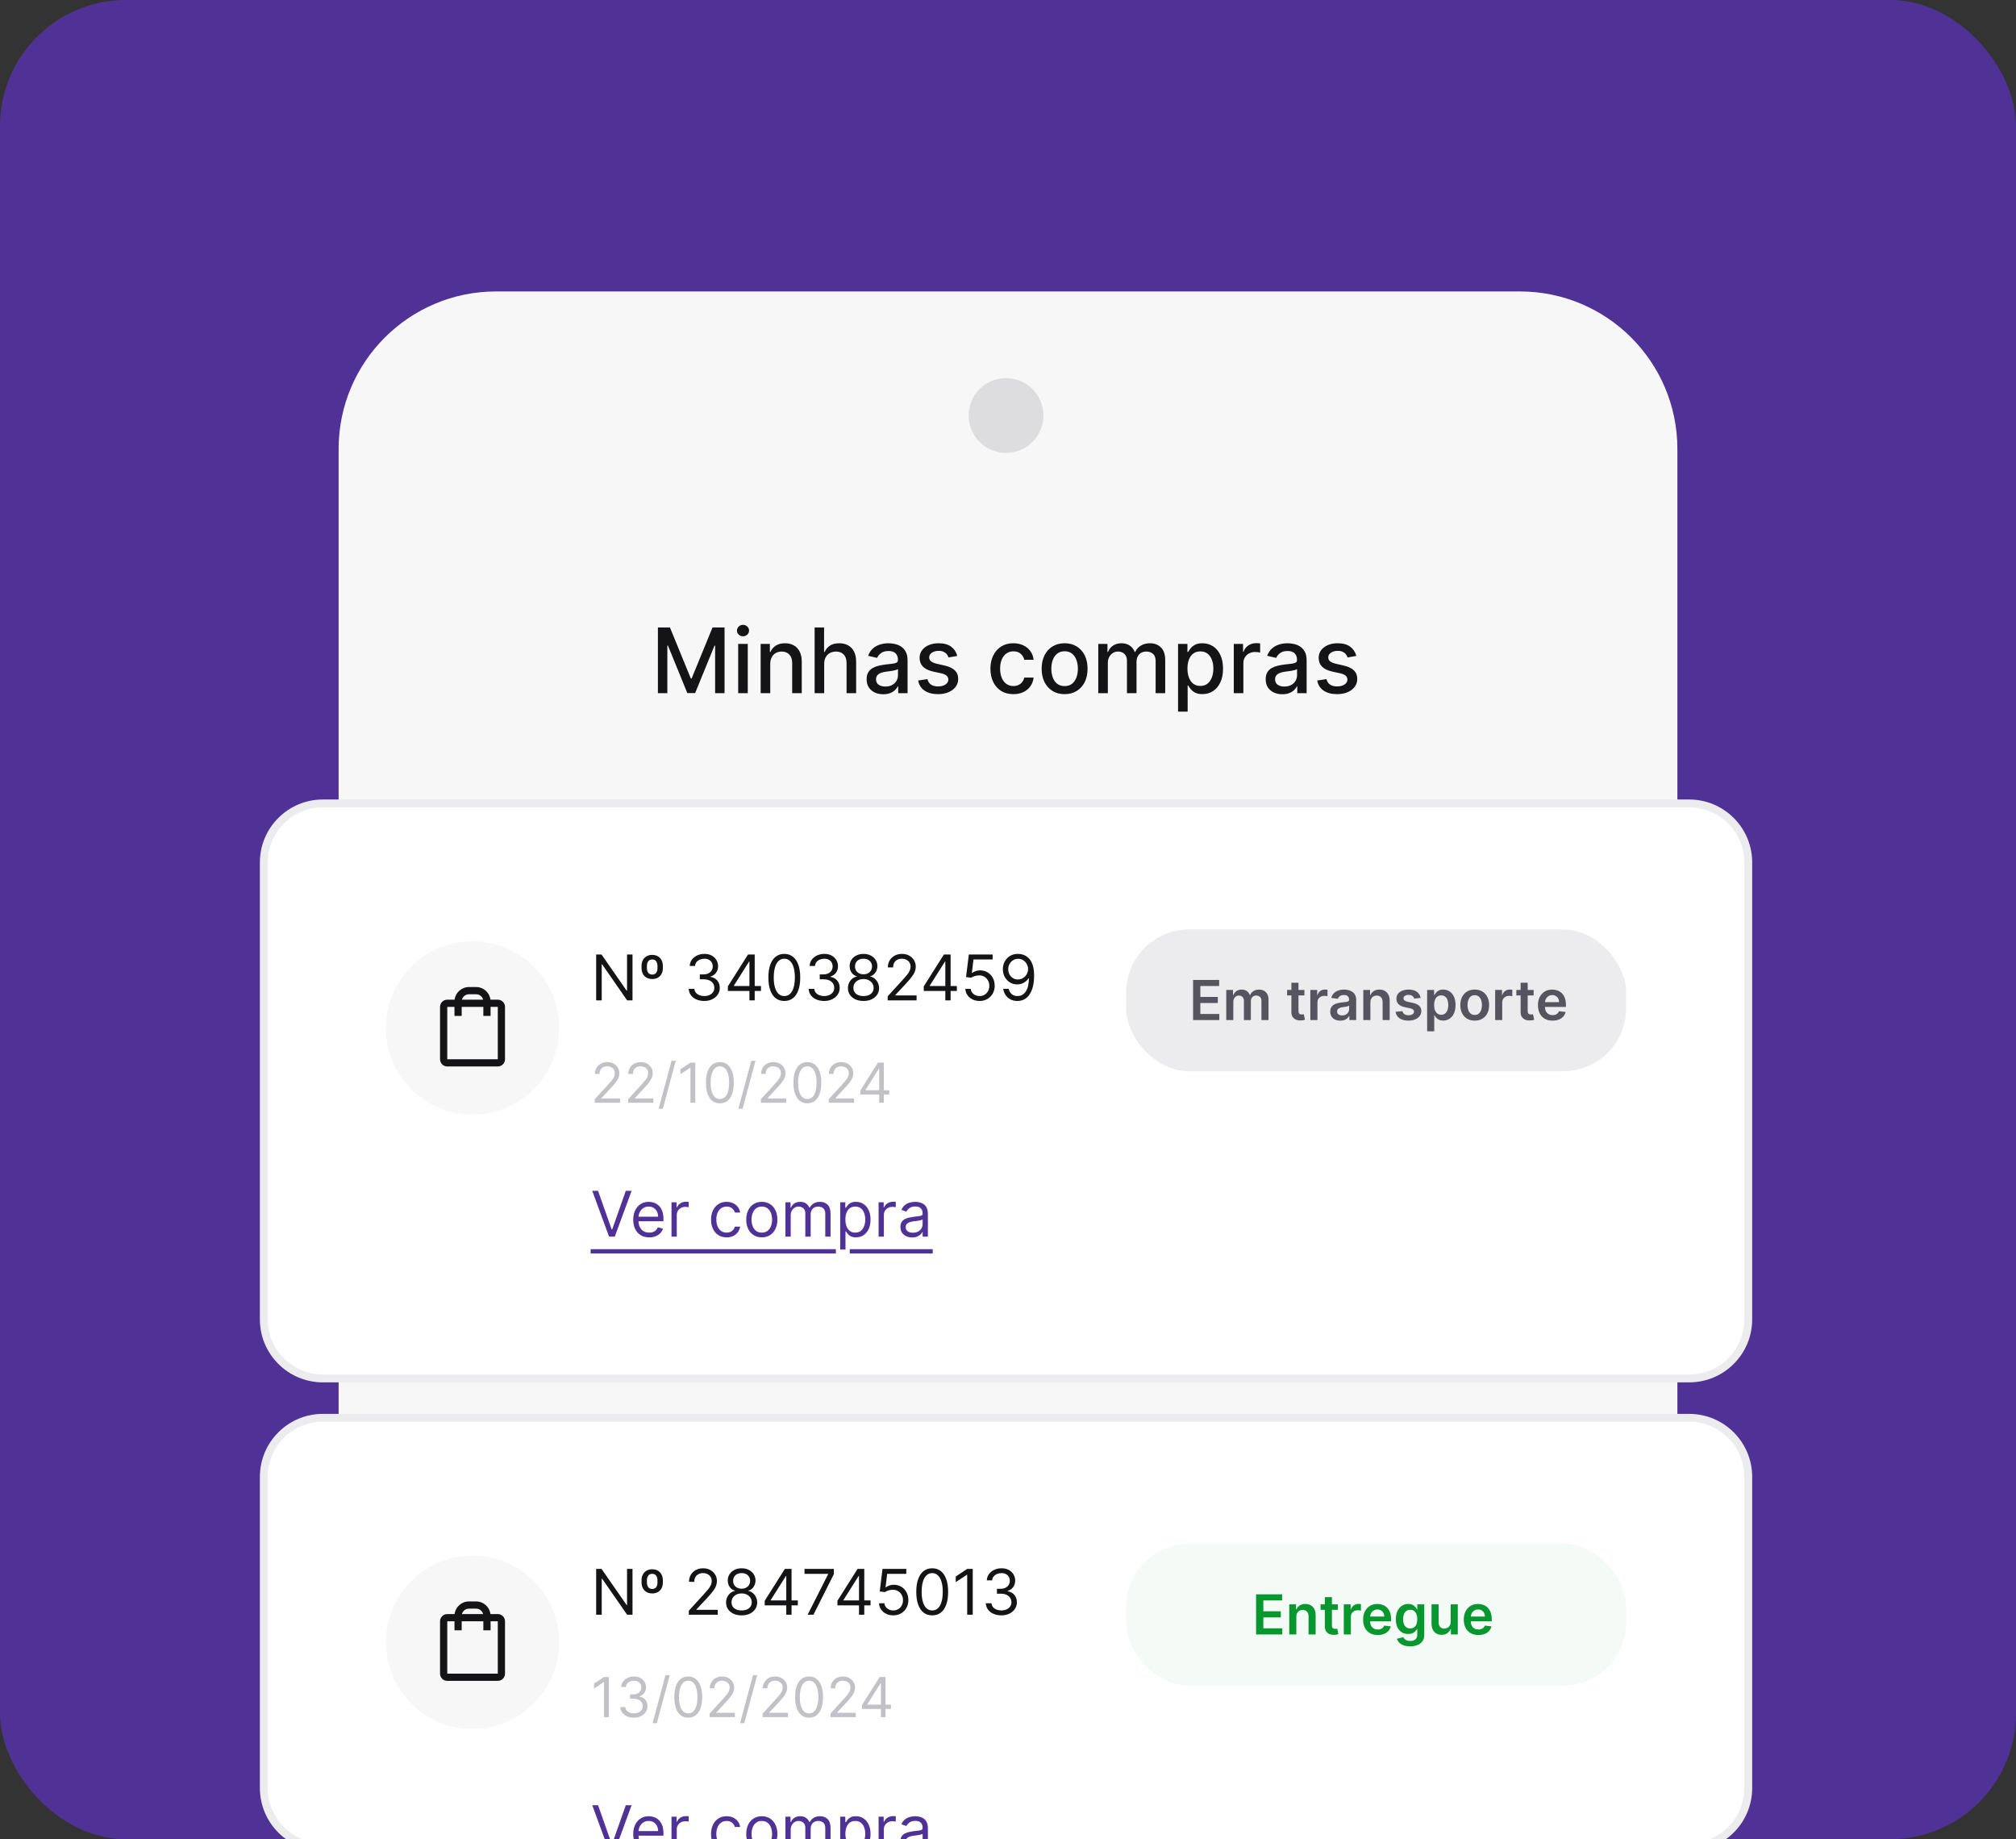 <svg width="512" height="467" viewBox="0 0 512 467" fill="none" xmlns="http://www.w3.org/2000/svg">
<rect x="0" y="0" width="512" height="467" fill="#333333" stroke="none"/>
<g clip-path="url(#clip0_255_2381)">
<rect width="512" height="467" rx="32" fill="#503296"/>
<path d="M86 114C86 91.909 103.909 74 126 74H386C408.091 74 426 91.909 426 114V467H86V114Z" fill="#F7F7F8"/>
<path d="M167.09 159.324H170.144L175.453 172.287H175.648L180.957 159.324H184.011V176H181.617V163.932H181.462L176.544 175.976H174.557L169.639 163.924H169.484V176H167.09V159.324ZM187.473 176V163.493H189.908V176H187.473ZM188.703 161.563C188.28 161.563 187.916 161.422 187.612 161.139C187.313 160.852 187.164 160.51 187.164 160.113C187.164 159.712 187.313 159.37 187.612 159.087C187.916 158.8 188.28 158.656 188.703 158.656C189.126 158.656 189.487 158.8 189.786 159.087C190.09 159.37 190.242 159.712 190.242 160.113C190.242 160.51 190.09 160.852 189.786 161.139C189.487 161.422 189.126 161.563 188.703 161.563ZM195.618 168.574V176H193.183V163.493H195.52V165.528H195.675C195.963 164.866 196.413 164.334 197.027 163.932C197.646 163.531 198.425 163.33 199.364 163.33C200.216 163.33 200.963 163.509 201.603 163.867C202.244 164.22 202.74 164.747 203.093 165.447C203.446 166.147 203.623 167.013 203.623 168.045V176H201.188V168.338C201.188 167.431 200.952 166.723 200.479 166.212C200.007 165.697 199.358 165.439 198.533 165.439C197.969 165.439 197.467 165.561 197.027 165.805C196.593 166.05 196.248 166.408 195.993 166.88C195.743 167.347 195.618 167.912 195.618 168.574ZM209.322 168.574V176H206.888V159.324H209.29V165.528H209.445C209.738 164.855 210.186 164.321 210.788 163.924C211.391 163.528 212.178 163.33 213.15 163.33C214.007 163.33 214.756 163.506 215.397 163.859C216.043 164.212 216.542 164.739 216.895 165.439C217.253 166.134 217.433 167.002 217.433 168.045V176H214.998V168.338C214.998 167.42 214.762 166.709 214.29 166.204C213.817 165.694 213.16 165.439 212.319 165.439C211.744 165.439 211.228 165.561 210.772 165.805C210.321 166.05 209.966 166.408 209.705 166.88C209.45 167.347 209.322 167.912 209.322 168.574ZM224.321 176.277C223.529 176.277 222.812 176.13 222.172 175.837C221.531 175.539 221.024 175.107 220.649 174.542C220.28 173.978 220.095 173.286 220.095 172.466C220.095 171.76 220.231 171.179 220.502 170.723C220.774 170.267 221.14 169.907 221.602 169.641C222.063 169.375 222.579 169.174 223.149 169.038C223.719 168.902 224.3 168.799 224.891 168.729C225.641 168.642 226.249 168.571 226.715 168.517C227.182 168.457 227.521 168.362 227.733 168.232C227.945 168.102 228.051 167.89 228.051 167.597V167.54C228.051 166.829 227.85 166.278 227.448 165.887C227.052 165.496 226.46 165.3 225.673 165.3C224.853 165.3 224.207 165.482 223.735 165.846C223.268 166.204 222.945 166.603 222.766 167.043L220.478 166.522C220.749 165.762 221.146 165.148 221.667 164.682C222.193 164.209 222.799 163.867 223.483 163.656C224.167 163.438 224.886 163.33 225.641 163.33C226.14 163.33 226.669 163.39 227.228 163.509C227.793 163.623 228.319 163.835 228.808 164.144C229.302 164.454 229.706 164.896 230.021 165.471C230.336 166.041 230.494 166.782 230.494 167.694V176H228.116V174.29H228.018C227.861 174.605 227.625 174.914 227.31 175.218C226.995 175.522 226.591 175.775 226.097 175.976C225.603 176.176 225.011 176.277 224.321 176.277ZM224.851 174.323C225.524 174.323 226.099 174.19 226.577 173.924C227.06 173.658 227.426 173.31 227.676 172.881C227.931 172.447 228.059 171.983 228.059 171.489V169.877C227.972 169.964 227.804 170.045 227.554 170.121C227.31 170.192 227.03 170.254 226.715 170.308C226.401 170.357 226.094 170.403 225.795 170.447C225.497 170.485 225.247 170.517 225.046 170.544C224.574 170.604 224.142 170.704 223.751 170.846C223.366 170.987 223.057 171.19 222.823 171.456C222.595 171.717 222.481 172.064 222.481 172.499C222.481 173.101 222.704 173.557 223.149 173.867C223.594 174.171 224.161 174.323 224.851 174.323ZM243.109 166.546L240.902 166.937C240.81 166.655 240.663 166.386 240.462 166.131C240.267 165.876 240.001 165.667 239.664 165.504C239.328 165.341 238.907 165.26 238.402 165.26C237.713 165.26 237.137 165.414 236.676 165.724C236.215 166.028 235.984 166.421 235.984 166.905C235.984 167.323 236.139 167.659 236.448 167.914C236.757 168.169 237.257 168.378 237.946 168.541L239.933 168.997C241.084 169.263 241.942 169.673 242.506 170.227C243.071 170.78 243.353 171.5 243.353 172.385C243.353 173.134 243.136 173.801 242.702 174.388C242.273 174.969 241.673 175.425 240.902 175.756C240.137 176.087 239.249 176.252 238.239 176.252C236.839 176.252 235.696 175.954 234.811 175.357C233.926 174.754 233.384 173.899 233.183 172.792L235.536 172.433C235.683 173.047 235.984 173.511 236.44 173.826C236.896 174.135 237.49 174.29 238.223 174.29C239.021 174.29 239.659 174.124 240.137 173.793C240.614 173.457 240.853 173.047 240.853 172.564C240.853 172.173 240.707 171.844 240.414 171.578C240.126 171.312 239.683 171.112 239.086 170.976L236.969 170.512C235.802 170.246 234.939 169.822 234.38 169.242C233.826 168.661 233.549 167.925 233.549 167.035C233.549 166.297 233.755 165.651 234.168 165.097C234.581 164.543 235.151 164.112 235.878 163.802C236.605 163.487 237.439 163.33 238.378 163.33C239.73 163.33 240.794 163.623 241.57 164.209C242.346 164.79 242.859 165.569 243.109 166.546ZM257.367 176.252C256.156 176.252 255.114 175.978 254.24 175.43C253.371 174.876 252.704 174.114 252.237 173.142C251.77 172.17 251.537 171.057 251.537 169.803C251.537 168.533 251.775 167.412 252.253 166.44C252.731 165.463 253.404 164.701 254.272 164.152C255.141 163.604 256.164 163.33 257.342 163.33C258.292 163.33 259.139 163.506 259.883 163.859C260.627 164.207 261.226 164.695 261.682 165.325C262.144 165.955 262.418 166.69 262.505 167.532H260.135C260.005 166.945 259.706 166.44 259.24 166.017C258.778 165.594 258.159 165.382 257.383 165.382C256.704 165.382 256.11 165.561 255.6 165.919C255.095 166.272 254.701 166.777 254.419 167.434C254.137 168.085 253.996 168.856 253.996 169.746C253.996 170.658 254.134 171.445 254.411 172.108C254.688 172.77 255.079 173.283 255.583 173.647C256.094 174.01 256.694 174.192 257.383 174.192C257.844 174.192 258.262 174.108 258.637 173.94C259.017 173.766 259.335 173.519 259.59 173.199C259.85 172.879 260.032 172.493 260.135 172.043H262.505C262.418 172.851 262.155 173.573 261.715 174.209C261.275 174.844 260.686 175.343 259.948 175.707C259.215 176.071 258.355 176.252 257.367 176.252ZM270.377 176.252C269.204 176.252 268.181 175.984 267.307 175.446C266.433 174.909 265.754 174.157 265.271 173.191C264.788 172.224 264.547 171.095 264.547 169.803C264.547 168.506 264.788 167.371 265.271 166.4C265.754 165.428 266.433 164.673 267.307 164.136C268.181 163.599 269.204 163.33 270.377 163.33C271.549 163.33 272.573 163.599 273.447 164.136C274.321 164.673 274.999 165.428 275.482 166.4C275.965 167.371 276.207 168.506 276.207 169.803C276.207 171.095 275.965 172.224 275.482 173.191C274.999 174.157 274.321 174.909 273.447 175.446C272.573 175.984 271.549 176.252 270.377 176.252ZM270.385 174.209C271.145 174.209 271.775 174.008 272.274 173.606C272.774 173.204 273.143 172.67 273.382 172.002C273.626 171.334 273.748 170.599 273.748 169.795C273.748 168.997 273.626 168.264 273.382 167.597C273.143 166.924 272.774 166.383 272.274 165.976C271.775 165.569 271.145 165.366 270.385 165.366C269.62 165.366 268.984 165.569 268.48 165.976C267.98 166.383 267.608 166.924 267.364 167.597C267.125 168.264 267.006 168.997 267.006 169.795C267.006 170.599 267.125 171.334 267.364 172.002C267.608 172.67 267.98 173.204 268.48 173.606C268.984 174.008 269.62 174.209 270.385 174.209ZM278.925 176V163.493H281.262V165.528H281.416C281.677 164.839 282.103 164.302 282.695 163.916C283.286 163.525 283.995 163.33 284.82 163.33C285.656 163.33 286.356 163.525 286.921 163.916C287.491 164.307 287.912 164.844 288.183 165.528H288.313C288.612 164.861 289.087 164.329 289.738 163.932C290.39 163.531 291.166 163.33 292.067 163.33C293.202 163.33 294.127 163.685 294.844 164.397C295.566 165.108 295.927 166.18 295.927 167.613V176H293.492V167.841C293.492 166.994 293.261 166.381 292.8 166.001C292.339 165.621 291.788 165.431 291.147 165.431C290.354 165.431 289.738 165.675 289.299 166.164C288.859 166.647 288.639 167.268 288.639 168.028V176H286.212V167.686C286.212 167.008 286.001 166.462 285.577 166.05C285.154 165.637 284.603 165.431 283.924 165.431C283.463 165.431 283.037 165.553 282.646 165.797C282.26 166.036 281.948 166.37 281.709 166.799C281.476 167.228 281.359 167.724 281.359 168.289V176H278.925ZM299.19 180.69V163.493H301.568V165.52H301.771C301.912 165.26 302.116 164.958 302.382 164.616C302.648 164.274 303.017 163.976 303.489 163.721C303.962 163.46 304.586 163.33 305.362 163.33C306.372 163.33 307.273 163.585 308.066 164.095C308.858 164.606 309.48 165.341 309.93 166.302C310.386 167.263 310.614 168.419 310.614 169.771C310.614 171.122 310.389 172.281 309.938 173.248C309.488 174.209 308.869 174.95 308.082 175.471C307.295 175.986 306.396 176.244 305.387 176.244C304.627 176.244 304.005 176.117 303.522 175.862C303.044 175.606 302.67 175.308 302.398 174.966C302.127 174.624 301.918 174.32 301.771 174.054H301.625V180.69H299.19ZM301.576 169.746C301.576 170.626 301.703 171.397 301.958 172.059C302.214 172.721 302.583 173.24 303.066 173.614C303.549 173.983 304.141 174.168 304.841 174.168C305.568 174.168 306.176 173.975 306.665 173.59C307.154 173.199 307.523 172.67 307.772 172.002C308.028 171.334 308.155 170.582 308.155 169.746C308.155 168.921 308.03 168.18 307.781 167.523C307.536 166.867 307.167 166.348 306.673 165.968C306.185 165.588 305.574 165.398 304.841 165.398C304.135 165.398 303.538 165.58 303.05 165.944C302.566 166.307 302.2 166.815 301.95 167.466C301.701 168.118 301.576 168.878 301.576 169.746ZM313.342 176V163.493H315.695V165.48H315.826C316.054 164.806 316.455 164.277 317.031 163.892C317.612 163.501 318.268 163.305 319.001 163.305C319.153 163.305 319.332 163.311 319.539 163.322C319.75 163.333 319.916 163.346 320.035 163.362V165.691C319.938 165.664 319.764 165.634 319.514 165.602C319.265 165.564 319.015 165.545 318.765 165.545C318.19 165.545 317.677 165.667 317.226 165.911C316.781 166.15 316.428 166.484 316.168 166.913C315.907 167.336 315.777 167.819 315.777 168.362V176H313.342ZM325.67 176.277C324.878 176.277 324.161 176.13 323.521 175.837C322.88 175.539 322.372 175.107 321.998 174.542C321.629 173.978 321.444 173.286 321.444 172.466C321.444 171.76 321.58 171.179 321.851 170.723C322.123 170.267 322.489 169.907 322.951 169.641C323.412 169.375 323.928 169.174 324.498 169.038C325.068 168.902 325.648 168.799 326.24 168.729C326.989 168.642 327.597 168.571 328.064 168.517C328.531 168.457 328.87 168.362 329.082 168.232C329.294 168.102 329.4 167.89 329.4 167.597V167.54C329.4 166.829 329.199 166.278 328.797 165.887C328.401 165.496 327.809 165.3 327.022 165.3C326.202 165.3 325.556 165.482 325.084 165.846C324.617 166.204 324.294 166.603 324.115 167.043L321.827 166.522C322.098 165.762 322.495 165.148 323.016 164.682C323.542 164.209 324.148 163.867 324.832 163.656C325.516 163.438 326.235 163.33 326.989 163.33C327.489 163.33 328.018 163.39 328.577 163.509C329.142 163.623 329.668 163.835 330.157 164.144C330.651 164.454 331.055 164.896 331.37 165.471C331.685 166.041 331.842 166.782 331.842 167.694V176H329.465V174.29H329.367C329.21 174.605 328.973 174.914 328.659 175.218C328.344 175.522 327.939 175.775 327.445 175.976C326.951 176.176 326.36 176.277 325.67 176.277ZM326.199 174.323C326.873 174.323 327.448 174.19 327.926 173.924C328.409 173.658 328.775 173.31 329.025 172.881C329.28 172.447 329.408 171.983 329.408 171.489V169.877C329.321 169.964 329.153 170.045 328.903 170.121C328.659 170.192 328.379 170.254 328.064 170.308C327.749 170.357 327.443 170.403 327.144 170.447C326.845 170.485 326.596 170.517 326.395 170.544C325.923 170.604 325.491 170.704 325.1 170.846C324.715 170.987 324.405 171.19 324.172 171.456C323.944 171.717 323.83 172.064 323.83 172.499C323.83 173.101 324.053 173.557 324.498 173.867C324.943 174.171 325.51 174.323 326.199 174.323ZM344.458 166.546L342.251 166.937C342.159 166.655 342.012 166.386 341.811 166.131C341.616 165.876 341.35 165.667 341.013 165.504C340.677 165.341 340.256 165.26 339.751 165.26C339.062 165.26 338.486 165.414 338.025 165.724C337.563 166.028 337.333 166.421 337.333 166.905C337.333 167.323 337.487 167.659 337.797 167.914C338.106 168.169 338.606 168.378 339.295 168.541L341.282 168.997C342.433 169.263 343.29 169.673 343.855 170.227C344.42 170.78 344.702 171.5 344.702 172.385C344.702 173.134 344.485 173.801 344.05 174.388C343.622 174.969 343.022 175.425 342.251 175.756C341.485 176.087 340.598 176.252 339.588 176.252C338.188 176.252 337.045 175.954 336.16 175.357C335.275 174.754 334.732 173.899 334.532 172.792L336.885 172.433C337.031 173.047 337.333 173.511 337.789 173.826C338.245 174.135 338.839 174.29 339.572 174.29C340.37 174.29 341.008 174.124 341.485 173.793C341.963 173.457 342.202 173.047 342.202 172.564C342.202 172.173 342.055 171.844 341.762 171.578C341.475 171.312 341.032 171.112 340.435 170.976L338.318 170.512C337.151 170.246 336.288 169.822 335.729 169.242C335.175 168.661 334.898 167.925 334.898 167.035C334.898 166.297 335.104 165.651 335.517 165.097C335.929 164.543 336.499 164.112 337.227 163.802C337.954 163.487 338.788 163.33 339.727 163.33C341.078 163.33 342.142 163.623 342.919 164.209C343.695 164.79 344.208 165.569 344.458 166.546Z" fill="#141316"/>
<circle cx="255.5" cy="105.5" r="9.5" fill="#DDDDE0"/>
<path d="M67 219C67 210.716 73.716 204 82 204H429C437.284 204 444 210.716 444 219V335C444 343.284 437.284 350 429 350H82C73.716 350 67 343.284 67 335V219Z" fill="white" stroke="#ECECEE" stroke-width="2"/>
<path d="M151.886 302.364L155.341 312.159H155.477L158.932 302.364H160.409L156.136 314H154.682L150.409 302.364H151.886ZM164.886 314.182C164.045 314.182 163.32 313.996 162.71 313.625C162.104 313.25 161.636 312.727 161.307 312.057C160.981 311.383 160.818 310.598 160.818 309.705C160.818 308.811 160.981 308.023 161.307 307.341C161.636 306.655 162.095 306.121 162.682 305.739C163.273 305.352 163.962 305.159 164.75 305.159C165.205 305.159 165.653 305.235 166.097 305.386C166.54 305.538 166.943 305.784 167.307 306.125C167.67 306.462 167.96 306.909 168.176 307.466C168.392 308.023 168.5 308.708 168.5 309.523V310.091H161.773V308.932H167.136C167.136 308.439 167.038 308 166.841 307.614C166.648 307.227 166.371 306.922 166.011 306.699C165.655 306.475 165.235 306.364 164.75 306.364C164.216 306.364 163.754 306.496 163.364 306.761C162.977 307.023 162.68 307.364 162.472 307.784C162.263 308.205 162.159 308.655 162.159 309.136V309.909C162.159 310.568 162.273 311.127 162.5 311.585C162.731 312.04 163.051 312.386 163.46 312.625C163.869 312.86 164.345 312.977 164.886 312.977C165.239 312.977 165.557 312.928 165.841 312.83C166.129 312.727 166.377 312.576 166.585 312.375C166.794 312.17 166.955 311.917 167.068 311.614L168.364 311.977C168.227 312.417 167.998 312.803 167.676 313.136C167.354 313.466 166.956 313.723 166.483 313.909C166.009 314.091 165.477 314.182 164.886 314.182ZM170.54 314V305.273H171.835V306.591H171.926C172.085 306.159 172.373 305.809 172.79 305.54C173.206 305.271 173.676 305.136 174.199 305.136C174.297 305.136 174.42 305.138 174.568 305.142C174.716 305.146 174.828 305.152 174.903 305.159V306.523C174.858 306.511 174.754 306.494 174.591 306.472C174.432 306.445 174.263 306.432 174.085 306.432C173.661 306.432 173.282 306.521 172.949 306.699C172.619 306.873 172.358 307.116 172.165 307.426C171.975 307.733 171.881 308.083 171.881 308.477V314H170.54ZM184.538 314.182C183.72 314.182 183.016 313.989 182.425 313.602C181.834 313.216 181.379 312.684 181.061 312.006C180.743 311.328 180.584 310.553 180.584 309.682C180.584 308.795 180.747 308.013 181.072 307.335C181.402 306.653 181.86 306.121 182.447 305.739C183.038 305.352 183.728 305.159 184.516 305.159C185.129 305.159 185.682 305.273 186.175 305.5C186.667 305.727 187.071 306.045 187.385 306.455C187.699 306.864 187.894 307.341 187.97 307.886H186.629C186.527 307.489 186.3 307.136 185.947 306.83C185.599 306.519 185.129 306.364 184.538 306.364C184.016 306.364 183.557 306.5 183.163 306.773C182.773 307.042 182.468 307.422 182.249 307.915C182.033 308.403 181.925 308.977 181.925 309.636C181.925 310.311 182.031 310.898 182.243 311.398C182.459 311.898 182.762 312.286 183.152 312.562C183.546 312.839 184.008 312.977 184.538 312.977C184.887 312.977 185.203 312.917 185.487 312.795C185.771 312.674 186.012 312.5 186.209 312.273C186.406 312.045 186.546 311.773 186.629 311.455H187.97C187.894 311.97 187.707 312.434 187.408 312.847C187.112 313.256 186.72 313.581 186.232 313.824C185.747 314.062 185.182 314.182 184.538 314.182ZM193.476 314.182C192.688 314.182 191.997 313.994 191.402 313.619C190.811 313.244 190.349 312.72 190.016 312.045C189.686 311.371 189.521 310.583 189.521 309.682C189.521 308.773 189.686 307.979 190.016 307.301C190.349 306.623 190.811 306.097 191.402 305.722C191.997 305.347 192.688 305.159 193.476 305.159C194.264 305.159 194.953 305.347 195.544 305.722C196.139 306.097 196.601 306.623 196.93 307.301C197.264 307.979 197.43 308.773 197.43 309.682C197.43 310.583 197.264 311.371 196.93 312.045C196.601 312.72 196.139 313.244 195.544 313.619C194.953 313.994 194.264 314.182 193.476 314.182ZM193.476 312.977C194.074 312.977 194.567 312.824 194.953 312.517C195.339 312.21 195.625 311.807 195.811 311.307C195.997 310.807 196.089 310.265 196.089 309.682C196.089 309.098 195.997 308.555 195.811 308.051C195.625 307.547 195.339 307.14 194.953 306.83C194.567 306.519 194.074 306.364 193.476 306.364C192.877 306.364 192.385 306.519 191.999 306.83C191.612 307.14 191.326 307.547 191.141 308.051C190.955 308.555 190.862 309.098 190.862 309.682C190.862 310.265 190.955 310.807 191.141 311.307C191.326 311.807 191.612 312.21 191.999 312.517C192.385 312.824 192.877 312.977 193.476 312.977ZM199.477 314V305.273H200.773V306.636H200.886C201.068 306.17 201.362 305.809 201.767 305.551C202.172 305.29 202.659 305.159 203.227 305.159C203.803 305.159 204.282 305.29 204.665 305.551C205.051 305.809 205.352 306.17 205.568 306.636H205.659C205.883 306.186 206.218 305.828 206.665 305.562C207.112 305.294 207.648 305.159 208.273 305.159C209.053 305.159 209.691 305.403 210.188 305.892C210.684 306.377 210.932 307.133 210.932 308.159V314H209.591V308.159C209.591 307.515 209.415 307.055 209.062 306.778C208.71 306.502 208.295 306.364 207.818 306.364C207.205 306.364 206.729 306.549 206.392 306.92C206.055 307.288 205.886 307.754 205.886 308.318V314H204.523V308.023C204.523 307.527 204.362 307.127 204.04 306.824C203.718 306.517 203.303 306.364 202.795 306.364C202.447 306.364 202.121 306.456 201.818 306.642C201.519 306.828 201.277 307.085 201.091 307.415C200.909 307.741 200.818 308.117 200.818 308.545V314H199.477ZM213.384 317.273V305.273H214.679V306.659H214.838C214.937 306.508 215.073 306.314 215.247 306.08C215.425 305.841 215.679 305.629 216.009 305.443C216.342 305.254 216.793 305.159 217.361 305.159C218.096 305.159 218.743 305.343 219.304 305.71C219.865 306.078 220.302 306.598 220.616 307.273C220.931 307.947 221.088 308.742 221.088 309.659C221.088 310.583 220.931 311.384 220.616 312.062C220.302 312.737 219.866 313.259 219.31 313.631C218.753 313.998 218.111 314.182 217.384 314.182C216.823 314.182 216.374 314.089 216.037 313.903C215.7 313.714 215.44 313.5 215.259 313.261C215.077 313.019 214.937 312.818 214.838 312.659H214.724V317.273H213.384ZM214.702 309.636C214.702 310.295 214.798 310.877 214.991 311.381C215.185 311.881 215.467 312.273 215.838 312.557C216.209 312.837 216.664 312.977 217.202 312.977C217.762 312.977 218.23 312.83 218.605 312.534C218.984 312.235 219.268 311.833 219.457 311.33C219.651 310.822 219.747 310.258 219.747 309.636C219.747 309.023 219.652 308.47 219.463 307.977C219.277 307.481 218.995 307.089 218.616 306.801C218.241 306.509 217.77 306.364 217.202 306.364C216.656 306.364 216.198 306.502 215.827 306.778C215.455 307.051 215.175 307.434 214.986 307.926C214.796 308.415 214.702 308.985 214.702 309.636ZM223.134 314V305.273H224.429V306.591H224.52C224.679 306.159 224.967 305.809 225.384 305.54C225.8 305.271 226.27 305.136 226.793 305.136C226.891 305.136 227.014 305.138 227.162 305.142C227.31 305.146 227.421 305.152 227.497 305.159V306.523C227.452 306.511 227.348 306.494 227.185 306.472C227.026 306.445 226.857 306.432 226.679 306.432C226.255 306.432 225.876 306.521 225.543 306.699C225.213 306.873 224.952 307.116 224.759 307.426C224.569 307.733 224.474 308.083 224.474 308.477V314H223.134ZM231.655 314.205C231.102 314.205 230.6 314.1 230.149 313.892C229.698 313.68 229.34 313.375 229.075 312.977C228.81 312.576 228.678 312.091 228.678 311.523C228.678 311.023 228.776 310.617 228.973 310.307C229.17 309.992 229.433 309.746 229.763 309.568C230.092 309.39 230.456 309.258 230.854 309.17C231.255 309.08 231.659 309.008 232.064 308.955C232.594 308.886 233.024 308.835 233.354 308.801C233.687 308.763 233.929 308.701 234.081 308.614C234.236 308.527 234.314 308.375 234.314 308.159V308.114C234.314 307.553 234.161 307.117 233.854 306.807C233.551 306.496 233.09 306.341 232.473 306.341C231.833 306.341 231.331 306.481 230.967 306.761C230.604 307.042 230.348 307.341 230.2 307.659L228.928 307.205C229.155 306.674 229.458 306.261 229.837 305.966C230.219 305.667 230.636 305.458 231.087 305.341C231.541 305.22 231.988 305.159 232.428 305.159C232.708 305.159 233.03 305.193 233.393 305.261C233.761 305.326 234.115 305.46 234.456 305.665C234.801 305.869 235.087 306.178 235.314 306.591C235.541 307.004 235.655 307.557 235.655 308.25V314H234.314V312.818H234.246C234.155 313.008 234.003 313.21 233.791 313.426C233.579 313.642 233.297 313.826 232.945 313.977C232.592 314.129 232.162 314.205 231.655 314.205ZM231.859 313C232.39 313 232.837 312.896 233.2 312.688C233.568 312.479 233.844 312.21 234.03 311.881C234.219 311.551 234.314 311.205 234.314 310.841V309.614C234.257 309.682 234.132 309.744 233.939 309.801C233.75 309.854 233.53 309.902 233.28 309.943C233.034 309.981 232.793 310.015 232.558 310.045C232.327 310.072 232.14 310.095 231.996 310.114C231.647 310.159 231.321 310.233 231.018 310.335C230.719 310.434 230.477 310.583 230.291 310.784C230.109 310.981 230.018 311.25 230.018 311.591C230.018 312.057 230.191 312.409 230.536 312.648C230.884 312.883 231.325 313 231.859 313Z" fill="#503296"/>
<path d="M150 317.182H212.292V318.273H150V317.182ZM215.817 317.182H236.882V318.273H215.817V317.182Z" fill="#503296"/>
<rect x="286" y="236" width="127" height="36" rx="16" fill="#ECECEE"/>
<path d="M303.004 259V248.818H309.626V250.364H304.849V253.129H309.283V254.675H304.849V257.454H309.666V259H303.004ZM311.429 259V251.364H313.149V252.661H313.238C313.397 252.224 313.661 251.882 314.029 251.637C314.397 251.388 314.836 251.264 315.346 251.264C315.863 251.264 316.299 251.39 316.654 251.642C317.012 251.891 317.264 252.23 317.409 252.661H317.489C317.658 252.237 317.943 251.899 318.344 251.647C318.748 251.392 319.227 251.264 319.781 251.264C320.484 251.264 321.057 251.486 321.501 251.93C321.945 252.375 322.167 253.022 322.167 253.874V259H320.363V254.153C320.363 253.679 320.237 253.332 319.985 253.114C319.733 252.892 319.425 252.781 319.06 252.781C318.626 252.781 318.286 252.916 318.041 253.188C317.799 253.457 317.678 253.806 317.678 254.237V259H315.913V254.078C315.913 253.684 315.794 253.369 315.555 253.134C315.32 252.898 315.011 252.781 314.63 252.781C314.372 252.781 314.136 252.847 313.924 252.979C313.712 253.109 313.543 253.293 313.417 253.531C313.291 253.767 313.228 254.042 313.228 254.357V259H311.429ZM331.279 251.364V252.756H326.889V251.364H331.279ZM327.973 249.534H329.773V256.703C329.773 256.945 329.809 257.131 329.882 257.26C329.958 257.386 330.058 257.472 330.18 257.518C330.303 257.565 330.439 257.588 330.588 257.588C330.701 257.588 330.803 257.58 330.896 257.563C330.992 257.547 331.065 257.532 331.115 257.518L331.418 258.925C331.322 258.959 331.184 258.995 331.006 259.035C330.83 259.075 330.614 259.098 330.359 259.104C329.908 259.118 329.502 259.05 329.141 258.901C328.78 258.748 328.493 258.513 328.281 258.195C328.072 257.876 327.97 257.479 327.973 257.001V249.534ZM332.784 259V251.364H334.529V252.636H334.609C334.748 252.196 334.987 251.856 335.325 251.617C335.666 251.375 336.055 251.254 336.493 251.254C336.592 251.254 336.703 251.259 336.826 251.269C336.952 251.276 337.056 251.287 337.139 251.304V252.96C337.063 252.933 336.942 252.91 336.776 252.89C336.614 252.867 336.456 252.855 336.304 252.855C335.976 252.855 335.681 252.926 335.419 253.069C335.161 253.208 334.957 253.402 334.808 253.651C334.658 253.899 334.584 254.186 334.584 254.511V259H332.784ZM340.396 259.154C339.912 259.154 339.476 259.068 339.088 258.896C338.704 258.72 338.399 258.461 338.173 258.12C337.951 257.779 337.84 257.358 337.84 256.857C337.84 256.426 337.92 256.07 338.079 255.788C338.238 255.507 338.455 255.281 338.73 255.112C339.005 254.943 339.315 254.816 339.66 254.729C340.008 254.64 340.367 254.575 340.739 254.536C341.186 254.489 341.549 254.448 341.827 254.411C342.106 254.371 342.308 254.312 342.434 254.232C342.563 254.149 342.628 254.022 342.628 253.849V253.82C342.628 253.445 342.517 253.155 342.295 252.95C342.073 252.744 341.753 252.641 341.335 252.641C340.894 252.641 340.545 252.737 340.286 252.93C340.031 253.122 339.859 253.349 339.769 253.611L338.089 253.372C338.221 252.908 338.44 252.52 338.745 252.209C339.05 251.894 339.423 251.659 339.864 251.503C340.304 251.344 340.792 251.264 341.325 251.264C341.693 251.264 342.059 251.307 342.424 251.393C342.789 251.48 343.122 251.622 343.423 251.821C343.725 252.017 343.967 252.283 344.149 252.621C344.335 252.96 344.428 253.382 344.428 253.889V259H342.697V257.951H342.638C342.528 258.163 342.374 258.362 342.175 258.548C341.98 258.73 341.733 258.877 341.435 258.99C341.14 259.099 340.793 259.154 340.396 259.154ZM340.863 257.832C341.224 257.832 341.537 257.76 341.803 257.618C342.068 257.472 342.272 257.28 342.414 257.041C342.56 256.803 342.633 256.542 342.633 256.261V255.361C342.576 255.407 342.48 255.45 342.344 255.49C342.212 255.53 342.063 255.565 341.897 255.594C341.731 255.624 341.567 255.651 341.405 255.674C341.242 255.697 341.102 255.717 340.982 255.734C340.714 255.77 340.473 255.83 340.261 255.913C340.049 255.996 339.882 256.112 339.759 256.261C339.637 256.406 339.575 256.595 339.575 256.827C339.575 257.159 339.696 257.409 339.938 257.578C340.18 257.747 340.488 257.832 340.863 257.832ZM348.037 254.526V259H346.237V251.364H347.957V252.661H348.047C348.223 252.234 348.503 251.894 348.887 251.642C349.275 251.39 349.754 251.264 350.324 251.264C350.851 251.264 351.31 251.377 351.701 251.602C352.095 251.828 352.4 252.154 352.616 252.582C352.835 253.009 352.942 253.528 352.939 254.138V259H351.139V254.416C351.139 253.906 351.007 253.506 350.741 253.218C350.48 252.93 350.117 252.786 349.653 252.786C349.338 252.786 349.058 252.855 348.812 252.994C348.571 253.13 348.38 253.327 348.241 253.586C348.105 253.844 348.037 254.158 348.037 254.526ZM360.804 253.382L359.163 253.561C359.117 253.395 359.036 253.24 358.92 253.094C358.807 252.948 358.655 252.83 358.462 252.741C358.27 252.651 358.035 252.607 357.756 252.607C357.382 252.607 357.067 252.688 356.812 252.85C356.56 253.013 356.436 253.223 356.439 253.482C356.436 253.704 356.517 253.884 356.683 254.023C356.852 254.163 357.13 254.277 357.518 254.366L358.82 254.645C359.543 254.801 360.08 255.048 360.431 255.386C360.786 255.724 360.965 256.166 360.968 256.713C360.965 257.194 360.824 257.618 360.545 257.986C360.27 258.35 359.888 258.635 359.397 258.841C358.906 259.046 358.343 259.149 357.707 259.149C356.772 259.149 356.02 258.954 355.45 258.562C354.879 258.168 354.54 257.62 354.43 256.917L356.185 256.748C356.265 257.093 356.434 257.353 356.692 257.528C356.951 257.704 357.287 257.792 357.702 257.792C358.129 257.792 358.472 257.704 358.731 257.528C358.993 257.353 359.124 257.136 359.124 256.877C359.124 256.658 359.039 256.478 358.87 256.335C358.704 256.193 358.446 256.083 358.094 256.007L356.792 255.734C356.059 255.581 355.518 255.324 355.166 254.963C354.815 254.598 354.641 254.138 354.644 253.581C354.641 253.11 354.768 252.703 355.027 252.358C355.289 252.01 355.652 251.741 356.116 251.553C356.583 251.36 357.122 251.264 357.732 251.264C358.626 251.264 359.331 251.455 359.844 251.836C360.362 252.217 360.681 252.732 360.804 253.382ZM362.452 261.864V251.364H364.222V252.626H364.326C364.419 252.441 364.55 252.244 364.719 252.035C364.888 251.823 365.117 251.642 365.405 251.493C365.694 251.34 366.061 251.264 366.509 251.264C367.099 251.264 367.631 251.415 368.105 251.717C368.582 252.015 368.96 252.457 369.238 253.044C369.52 253.627 369.661 254.343 369.661 255.192C369.661 256.03 369.523 256.743 369.248 257.33C368.973 257.916 368.599 258.364 368.125 258.672C367.651 258.98 367.114 259.134 366.514 259.134C366.076 259.134 365.713 259.061 365.425 258.915C365.137 258.77 364.905 258.594 364.729 258.388C364.557 258.18 364.422 257.982 364.326 257.797H364.252V261.864H362.452ZM364.217 255.182C364.217 255.676 364.287 256.108 364.426 256.479C364.568 256.851 364.772 257.141 365.037 257.349C365.306 257.555 365.631 257.658 366.012 257.658C366.409 257.658 366.743 257.552 367.011 257.339C367.279 257.124 367.482 256.831 367.618 256.46C367.757 256.085 367.826 255.659 367.826 255.182C367.826 254.708 367.758 254.287 367.623 253.919C367.487 253.551 367.284 253.263 367.016 253.054C366.748 252.845 366.413 252.741 366.012 252.741C365.627 252.741 365.301 252.842 365.032 253.044C364.764 253.246 364.56 253.53 364.421 253.894C364.285 254.259 364.217 254.688 364.217 255.182ZM374.533 259.149C373.787 259.149 373.141 258.985 372.594 258.657C372.047 258.329 371.623 257.87 371.321 257.28C371.023 256.69 370.874 256 370.874 255.212C370.874 254.423 371.023 253.732 371.321 253.138C371.623 252.545 372.047 252.085 372.594 251.756C373.141 251.428 373.787 251.264 374.533 251.264C375.279 251.264 375.925 251.428 376.472 251.756C377.019 252.085 377.441 252.545 377.74 253.138C378.041 253.732 378.192 254.423 378.192 255.212C378.192 256 378.041 256.69 377.74 257.28C377.441 257.87 377.019 258.329 376.472 258.657C375.925 258.985 375.279 259.149 374.533 259.149ZM374.543 257.707C374.947 257.707 375.285 257.596 375.557 257.374C375.829 257.149 376.031 256.847 376.164 256.469C376.3 256.092 376.368 255.671 376.368 255.207C376.368 254.739 376.3 254.317 376.164 253.939C376.031 253.558 375.829 253.254 375.557 253.029C375.285 252.804 374.947 252.691 374.543 252.691C374.129 252.691 373.784 252.804 373.509 253.029C373.237 253.254 373.033 253.558 372.897 253.939C372.765 254.317 372.699 254.739 372.699 255.207C372.699 255.671 372.765 256.092 372.897 256.469C373.033 256.847 373.237 257.149 373.509 257.374C373.784 257.596 374.129 257.707 374.543 257.707ZM379.72 259V251.364H381.465V252.636H381.544C381.683 252.196 381.922 251.856 382.26 251.617C382.602 251.375 382.991 251.254 383.428 251.254C383.528 251.254 383.639 251.259 383.762 251.269C383.887 251.276 383.992 251.287 384.075 251.304V252.96C383.999 252.933 383.878 252.91 383.712 252.89C383.549 252.867 383.392 252.855 383.24 252.855C382.911 252.855 382.616 252.926 382.355 253.069C382.096 253.208 381.892 253.402 381.743 253.651C381.594 253.899 381.519 254.186 381.519 254.511V259H379.72ZM389.494 251.364V252.756H385.104V251.364H389.494ZM386.188 249.534H387.987V256.703C387.987 256.945 388.024 257.131 388.097 257.26C388.173 257.386 388.272 257.472 388.395 257.518C388.518 257.565 388.654 257.588 388.803 257.588C388.915 257.588 389.018 257.58 389.111 257.563C389.207 257.547 389.28 257.532 389.33 257.518L389.633 258.925C389.537 258.959 389.399 258.995 389.22 259.035C389.045 259.075 388.829 259.098 388.574 259.104C388.123 259.118 387.717 259.05 387.356 258.901C386.995 258.748 386.708 258.513 386.496 258.195C386.287 257.876 386.184 257.479 386.188 257.001V249.534ZM394.298 259.149C393.532 259.149 392.871 258.99 392.314 258.672C391.76 258.35 391.335 257.896 391.036 257.31C390.738 256.72 390.589 256.025 390.589 255.227C390.589 254.441 390.738 253.752 391.036 253.158C391.338 252.562 391.759 252.098 392.299 251.766C392.839 251.432 393.474 251.264 394.203 251.264C394.674 251.264 395.118 251.34 395.536 251.493C395.956 251.642 396.328 251.874 396.649 252.189C396.974 252.504 397.229 252.905 397.415 253.392C397.6 253.876 397.693 254.453 397.693 255.122V255.674H391.434V254.461H395.968C395.965 254.116 395.89 253.81 395.744 253.541C395.598 253.269 395.395 253.056 395.133 252.9C394.874 252.744 394.573 252.666 394.228 252.666C393.86 252.666 393.537 252.756 393.259 252.935C392.98 253.11 392.763 253.342 392.607 253.631C392.455 253.916 392.377 254.229 392.374 254.57V255.629C392.374 256.073 392.455 256.455 392.617 256.773C392.78 257.088 393.007 257.33 393.298 257.499C393.59 257.664 393.931 257.747 394.322 257.747C394.584 257.747 394.821 257.711 395.033 257.638C395.246 257.562 395.429 257.451 395.585 257.305C395.741 257.159 395.859 256.978 395.938 256.763L397.619 256.952C397.513 257.396 397.31 257.784 397.012 258.115C396.717 258.443 396.339 258.698 395.879 258.881C395.418 259.06 394.891 259.149 394.298 259.149Z" fill="#56545E"/>
<circle cx="120" cy="261" r="22" fill="#F7F7F8"/>
<path fill-rule="evenodd" clip-rule="evenodd" d="M124.561 253.83H126.423C127.436 253.83 128.256 254.651 128.256 255.664V268.955C128.256 269.968 127.436 270.789 126.423 270.789H113.59C112.577 270.789 111.756 269.968 111.756 268.955V255.664C111.756 254.651 112.577 253.83 113.59 253.83H115.451C115.677 252.022 117.22 250.622 119.09 250.622H120.923C122.793 250.622 124.336 252.022 124.561 253.83ZM122.756 255.664L122.756 257.955L124.59 257.955L124.59 255.664H126.423V268.955H113.59L113.59 255.664H115.423L115.423 257.955H117.256L117.256 255.664H122.756ZM117.314 253.83C117.518 253.04 118.235 252.455 119.09 252.455H120.923C121.777 252.455 122.495 253.04 122.699 253.83L117.314 253.83Z" fill="#141316"/>
<path d="M160.636 242.364V254H159.273L152.932 244.864H152.818V254H151.409V242.364H152.773L159.136 251.523H159.25V242.364H160.636ZM162.933 245.841V245.227C162.933 244.689 163.043 244.212 163.263 243.795C163.482 243.379 163.795 243.051 164.2 242.812C164.606 242.574 165.085 242.455 165.638 242.455C166.479 242.455 167.14 242.716 167.621 243.239C168.102 243.758 168.342 244.42 168.342 245.227V245.841C168.342 246.379 168.234 246.854 168.018 247.267C167.803 247.68 167.494 248.004 167.092 248.239C166.691 248.473 166.214 248.591 165.661 248.591C164.82 248.591 164.155 248.335 163.666 247.824C163.178 247.309 162.933 246.648 162.933 245.841ZM164.297 245.227V245.841C164.297 246.307 164.411 246.693 164.638 247C164.865 247.303 165.206 247.455 165.661 247.455C166.104 247.455 166.433 247.303 166.649 247C166.869 246.693 166.979 246.307 166.979 245.841V245.227C166.979 244.773 166.869 244.39 166.649 244.08C166.429 243.769 166.092 243.614 165.638 243.614C165.195 243.614 164.859 243.769 164.632 244.08C164.409 244.39 164.297 244.773 164.297 245.227ZM178.871 254.159C178.121 254.159 177.452 254.03 176.865 253.773C176.282 253.515 175.818 253.157 175.473 252.699C175.132 252.237 174.946 251.701 174.916 251.091H176.348C176.378 251.466 176.507 251.79 176.734 252.062C176.962 252.331 177.259 252.54 177.626 252.688C177.994 252.835 178.401 252.909 178.848 252.909C179.348 252.909 179.791 252.822 180.178 252.648C180.564 252.473 180.867 252.231 181.087 251.92C181.306 251.61 181.416 251.25 181.416 250.841C181.416 250.413 181.31 250.036 181.098 249.71C180.886 249.381 180.575 249.123 180.166 248.938C179.757 248.752 179.257 248.659 178.666 248.659H177.734V247.409H178.666C179.128 247.409 179.534 247.326 179.882 247.159C180.234 246.992 180.509 246.758 180.706 246.455C180.907 246.152 181.007 245.795 181.007 245.386C181.007 244.992 180.92 244.65 180.746 244.358C180.571 244.066 180.325 243.839 180.007 243.676C179.693 243.513 179.321 243.432 178.893 243.432C178.492 243.432 178.113 243.506 177.757 243.653C177.405 243.797 177.117 244.008 176.893 244.284C176.67 244.557 176.549 244.886 176.53 245.273H175.166C175.189 244.663 175.373 244.129 175.717 243.67C176.062 243.208 176.513 242.848 177.07 242.591C177.63 242.333 178.246 242.205 178.916 242.205C179.636 242.205 180.253 242.35 180.768 242.642C181.284 242.93 181.679 243.311 181.956 243.784C182.232 244.258 182.371 244.769 182.371 245.318C182.371 245.973 182.198 246.532 181.854 246.994C181.513 247.456 181.049 247.777 180.462 247.955V248.045C181.196 248.167 181.77 248.479 182.183 248.983C182.596 249.483 182.803 250.102 182.803 250.841C182.803 251.473 182.63 252.042 182.286 252.545C181.945 253.045 181.479 253.439 180.888 253.727C180.297 254.015 179.625 254.159 178.871 254.159ZM184.854 251.614V250.455L189.967 242.364H190.808V244.159H190.24L186.376 250.273V250.364H193.263V251.614H184.854ZM190.331 254V251.261V250.722V242.364H191.672V254H190.331ZM199.188 254.159C198.331 254.159 197.602 253.926 197 253.46C196.398 252.991 195.938 252.311 195.619 251.42C195.301 250.527 195.142 249.447 195.142 248.182C195.142 246.924 195.301 245.85 195.619 244.96C195.941 244.066 196.403 243.384 197.006 242.915C197.612 242.441 198.339 242.205 199.188 242.205C200.036 242.205 200.761 242.441 201.364 242.915C201.97 243.384 202.432 244.066 202.75 244.96C203.072 245.85 203.233 246.924 203.233 248.182C203.233 249.447 203.074 250.527 202.756 251.42C202.438 252.311 201.977 252.991 201.375 253.46C200.773 253.926 200.044 254.159 199.188 254.159ZM199.188 252.909C200.036 252.909 200.695 252.5 201.165 251.682C201.634 250.864 201.869 249.697 201.869 248.182C201.869 247.174 201.761 246.316 201.545 245.608C201.333 244.9 201.027 244.36 200.625 243.989C200.227 243.617 199.748 243.432 199.188 243.432C198.347 243.432 197.689 243.847 197.216 244.676C196.742 245.502 196.506 246.67 196.506 248.182C196.506 249.189 196.612 250.045 196.824 250.75C197.036 251.455 197.341 251.991 197.739 252.358C198.14 252.725 198.623 252.909 199.188 252.909ZM209.324 254.159C208.574 254.159 207.905 254.03 207.318 253.773C206.735 253.515 206.271 253.157 205.926 252.699C205.585 252.237 205.4 251.701 205.369 251.091H206.801C206.831 251.466 206.96 251.79 207.188 252.062C207.415 252.331 207.712 252.54 208.08 252.688C208.447 252.835 208.854 252.909 209.301 252.909C209.801 252.909 210.244 252.822 210.631 252.648C211.017 252.473 211.32 252.231 211.54 251.92C211.759 251.61 211.869 251.25 211.869 250.841C211.869 250.413 211.763 250.036 211.551 249.71C211.339 249.381 211.028 249.123 210.619 248.938C210.21 248.752 209.71 248.659 209.119 248.659H208.188V247.409H209.119C209.581 247.409 209.987 247.326 210.335 247.159C210.688 246.992 210.962 246.758 211.159 246.455C211.36 246.152 211.46 245.795 211.46 245.386C211.46 244.992 211.373 244.65 211.199 244.358C211.025 244.066 210.778 243.839 210.46 243.676C210.146 243.513 209.775 243.432 209.347 243.432C208.945 243.432 208.566 243.506 208.21 243.653C207.858 243.797 207.57 244.008 207.347 244.284C207.123 244.557 207.002 244.886 206.983 245.273H205.619C205.642 244.663 205.826 244.129 206.17 243.67C206.515 243.208 206.966 242.848 207.523 242.591C208.083 242.333 208.699 242.205 209.369 242.205C210.089 242.205 210.706 242.35 211.222 242.642C211.737 242.93 212.133 243.311 212.409 243.784C212.686 244.258 212.824 244.769 212.824 245.318C212.824 245.973 212.652 246.532 212.307 246.994C211.966 247.456 211.502 247.777 210.915 247.955V248.045C211.65 248.167 212.223 248.479 212.636 248.983C213.049 249.483 213.256 250.102 213.256 250.841C213.256 251.473 213.083 252.042 212.739 252.545C212.398 253.045 211.932 253.439 211.341 253.727C210.75 254.015 210.078 254.159 209.324 254.159ZM219.307 254.159C218.527 254.159 217.837 254.021 217.239 253.744C216.644 253.464 216.18 253.08 215.847 252.591C215.513 252.098 215.348 251.538 215.352 250.909C215.348 250.417 215.445 249.962 215.642 249.545C215.839 249.125 216.108 248.775 216.449 248.494C216.794 248.21 217.178 248.03 217.602 247.955V247.886C217.045 247.742 216.602 247.43 216.273 246.949C215.943 246.464 215.78 245.913 215.784 245.295C215.78 244.705 215.93 244.176 216.233 243.71C216.536 243.244 216.953 242.877 217.483 242.608C218.017 242.339 218.625 242.205 219.307 242.205C219.981 242.205 220.583 242.339 221.114 242.608C221.644 242.877 222.061 243.244 222.364 243.71C222.67 244.176 222.826 244.705 222.83 245.295C222.826 245.913 222.657 246.464 222.324 246.949C221.994 247.43 221.557 247.742 221.011 247.886V247.955C221.432 248.03 221.811 248.21 222.148 248.494C222.485 248.775 222.754 249.125 222.955 249.545C223.155 249.962 223.258 250.417 223.261 250.909C223.258 251.538 223.087 252.098 222.75 252.591C222.417 253.08 221.953 253.464 221.358 253.744C220.767 254.021 220.083 254.159 219.307 254.159ZM219.307 252.909C219.833 252.909 220.288 252.824 220.67 252.653C221.053 252.483 221.348 252.242 221.557 251.932C221.765 251.621 221.871 251.258 221.875 250.841C221.871 250.402 221.758 250.013 221.534 249.676C221.311 249.339 221.006 249.074 220.619 248.881C220.237 248.687 219.799 248.591 219.307 248.591C218.811 248.591 218.367 248.687 217.977 248.881C217.591 249.074 217.286 249.339 217.062 249.676C216.843 250.013 216.735 250.402 216.739 250.841C216.735 251.258 216.835 251.621 217.04 251.932C217.248 252.242 217.545 252.483 217.932 252.653C218.318 252.824 218.777 252.909 219.307 252.909ZM219.307 247.386C219.723 247.386 220.093 247.303 220.415 247.136C220.741 246.97 220.996 246.737 221.182 246.438C221.367 246.138 221.462 245.788 221.466 245.386C221.462 244.992 221.369 244.65 221.188 244.358C221.006 244.062 220.754 243.835 220.432 243.676C220.11 243.513 219.735 243.432 219.307 243.432C218.871 243.432 218.491 243.513 218.165 243.676C217.839 243.835 217.587 244.062 217.409 244.358C217.231 244.65 217.144 244.992 217.148 245.386C217.144 245.788 217.233 246.138 217.415 246.438C217.6 246.737 217.856 246.97 218.182 247.136C218.508 247.303 218.883 247.386 219.307 247.386ZM225.439 254V252.977L229.28 248.773C229.731 248.28 230.102 247.852 230.393 247.489C230.685 247.121 230.901 246.777 231.041 246.455C231.185 246.129 231.257 245.788 231.257 245.432C231.257 245.023 231.159 244.669 230.962 244.369C230.768 244.07 230.503 243.839 230.166 243.676C229.829 243.513 229.45 243.432 229.03 243.432C228.583 243.432 228.193 243.525 227.859 243.71C227.53 243.892 227.274 244.148 227.092 244.477C226.914 244.807 226.825 245.193 226.825 245.636H225.484C225.484 244.955 225.642 244.356 225.956 243.841C226.27 243.326 226.698 242.924 227.24 242.636C227.786 242.348 228.397 242.205 229.075 242.205C229.757 242.205 230.361 242.348 230.888 242.636C231.414 242.924 231.827 243.312 232.126 243.801C232.426 244.29 232.575 244.833 232.575 245.432C232.575 245.86 232.498 246.278 232.342 246.688C232.191 247.093 231.926 247.545 231.547 248.045C231.172 248.542 230.651 249.148 229.984 249.864L227.371 252.659V252.75H232.78V254H225.439ZM234.604 251.614V250.455L239.717 242.364H240.558V244.159H239.99L236.126 250.273V250.364H243.013V251.614H234.604ZM240.081 254V251.261V250.722V242.364H241.422V254H240.081ZM248.778 254.159C248.112 254.159 247.511 254.027 246.977 253.761C246.443 253.496 246.015 253.133 245.693 252.67C245.371 252.208 245.195 251.682 245.165 251.091H246.528C246.581 251.617 246.82 252.053 247.244 252.398C247.672 252.739 248.184 252.909 248.778 252.909C249.256 252.909 249.68 252.797 250.051 252.574C250.426 252.35 250.72 252.044 250.932 251.653C251.148 251.259 251.256 250.814 251.256 250.318C251.256 249.811 251.144 249.358 250.92 248.96C250.701 248.559 250.398 248.242 250.011 248.011C249.625 247.78 249.184 247.663 248.688 247.659C248.331 247.655 247.966 247.71 247.591 247.824C247.216 247.934 246.907 248.076 246.665 248.25L245.347 248.091L246.051 242.364H252.097V243.614H247.233L246.824 247.045H246.892C247.131 246.856 247.43 246.699 247.79 246.574C248.15 246.449 248.525 246.386 248.915 246.386C249.627 246.386 250.261 246.557 250.818 246.898C251.379 247.235 251.818 247.697 252.136 248.284C252.458 248.871 252.619 249.542 252.619 250.295C252.619 251.038 252.453 251.701 252.119 252.284C251.79 252.864 251.335 253.322 250.756 253.659C250.176 253.992 249.517 254.159 248.778 254.159ZM258.581 242.205C259.058 242.208 259.536 242.299 260.013 242.477C260.49 242.655 260.926 242.951 261.32 243.364C261.714 243.773 262.03 244.331 262.268 245.04C262.507 245.748 262.626 246.636 262.626 247.705C262.626 248.739 262.528 249.657 262.331 250.46C262.138 251.259 261.857 251.934 261.49 252.483C261.126 253.032 260.683 253.449 260.161 253.733C259.642 254.017 259.054 254.159 258.399 254.159C257.748 254.159 257.166 254.03 256.655 253.773C256.147 253.511 255.731 253.15 255.405 252.688C255.083 252.222 254.876 251.682 254.786 251.068H256.172C256.297 251.602 256.545 252.044 256.916 252.392C257.291 252.737 257.786 252.909 258.399 252.909C259.297 252.909 260.005 252.517 260.524 251.733C261.047 250.949 261.308 249.841 261.308 248.409H261.217C261.005 248.727 260.753 249.002 260.462 249.233C260.17 249.464 259.846 249.642 259.49 249.767C259.134 249.892 258.755 249.955 258.354 249.955C257.687 249.955 257.075 249.79 256.518 249.46C255.965 249.127 255.522 248.67 255.189 248.091C254.859 247.508 254.695 246.841 254.695 246.091C254.695 245.379 254.854 244.727 255.172 244.136C255.494 243.542 255.945 243.068 256.524 242.716C257.107 242.364 257.793 242.193 258.581 242.205ZM258.581 243.455C258.104 243.455 257.674 243.574 257.291 243.812C256.912 244.047 256.611 244.366 256.388 244.767C256.168 245.165 256.058 245.606 256.058 246.091C256.058 246.576 256.164 247.017 256.376 247.415C256.592 247.809 256.886 248.123 257.257 248.358C257.632 248.589 258.058 248.705 258.536 248.705C258.895 248.705 259.231 248.634 259.541 248.494C259.852 248.35 260.123 248.155 260.354 247.909C260.589 247.659 260.772 247.377 260.905 247.062C261.037 246.744 261.104 246.413 261.104 246.068C261.104 245.614 260.994 245.187 260.774 244.79C260.558 244.392 260.259 244.07 259.876 243.824C259.498 243.578 259.066 243.455 258.581 243.455Z" fill="#141316"/>
<path d="M151.054 280V279.105L154.415 275.426C154.809 274.995 155.134 274.621 155.389 274.303C155.644 273.981 155.833 273.679 155.956 273.398C156.082 273.113 156.145 272.814 156.145 272.503C156.145 272.145 156.059 271.835 155.886 271.573C155.717 271.311 155.485 271.109 155.19 270.967C154.895 270.824 154.564 270.753 154.196 270.753C153.805 270.753 153.464 270.834 153.172 270.996C152.884 271.156 152.66 271.379 152.501 271.668C152.345 271.956 152.267 272.294 152.267 272.682H151.094C151.094 272.085 151.231 271.562 151.506 271.111C151.781 270.66 152.156 270.309 152.63 270.057C153.107 269.805 153.643 269.679 154.236 269.679C154.832 269.679 155.361 269.805 155.822 270.057C156.282 270.309 156.644 270.648 156.906 271.076C157.167 271.504 157.298 271.979 157.298 272.503C157.298 272.877 157.23 273.244 157.094 273.602C156.962 273.956 156.73 274.352 156.398 274.79C156.07 275.224 155.615 275.754 155.031 276.381L152.744 278.827V278.906H157.477V280H151.054ZM159.531 280V279.105L162.891 275.426C163.286 274.995 163.611 274.621 163.866 274.303C164.121 273.981 164.31 273.679 164.433 273.398C164.558 273.113 164.621 272.814 164.621 272.503C164.621 272.145 164.535 271.835 164.363 271.573C164.194 271.311 163.962 271.109 163.667 270.967C163.372 270.824 163.04 270.753 162.673 270.753C162.281 270.753 161.94 270.834 161.648 270.996C161.36 271.156 161.136 271.379 160.977 271.668C160.821 271.956 160.744 272.294 160.744 272.682H159.57C159.57 272.085 159.708 271.562 159.983 271.111C160.258 270.66 160.633 270.309 161.107 270.057C161.584 269.805 162.119 269.679 162.712 269.679C163.309 269.679 163.838 269.805 164.298 270.057C164.759 270.309 165.12 270.648 165.382 271.076C165.644 271.504 165.775 271.979 165.775 272.503C165.775 272.877 165.707 273.244 165.571 273.602C165.438 273.956 165.206 274.352 164.875 274.79C164.547 275.224 164.091 275.754 163.508 276.381L161.221 278.827V278.906H165.954V280H159.531ZM171.626 269.341L168.345 281.531H167.271L170.553 269.341H171.626ZM176.577 269.818V280H175.344V271.111H175.284L172.798 272.761V271.509L175.344 269.818H176.577ZM182.826 280.139C182.077 280.139 181.439 279.935 180.912 279.528C180.385 279.117 179.982 278.522 179.704 277.743C179.426 276.961 179.286 276.016 179.286 274.909C179.286 273.809 179.426 272.869 179.704 272.09C179.986 271.308 180.39 270.711 180.917 270.3C181.447 269.886 182.084 269.679 182.826 269.679C183.569 269.679 184.203 269.886 184.73 270.3C185.261 270.711 185.665 271.308 185.943 272.09C186.225 272.869 186.366 273.809 186.366 274.909C186.366 276.016 186.227 276.961 185.948 277.743C185.67 278.522 185.267 279.117 184.74 279.528C184.213 279.935 183.575 280.139 182.826 280.139ZM182.826 279.045C183.569 279.045 184.145 278.687 184.556 277.972C184.967 277.256 185.173 276.235 185.173 274.909C185.173 274.027 185.078 273.277 184.889 272.657C184.704 272.037 184.435 271.565 184.084 271.24C183.736 270.915 183.317 270.753 182.826 270.753C182.09 270.753 181.515 271.116 181.101 271.842C180.687 272.564 180.48 273.587 180.48 274.909C180.48 275.791 180.572 276.54 180.758 277.156C180.944 277.773 181.21 278.242 181.558 278.563C181.91 278.885 182.332 279.045 182.826 279.045ZM191.874 269.341L188.593 281.531H187.519L190.801 269.341H191.874ZM193.245 280V279.105L196.606 275.426C197.001 274.995 197.325 274.621 197.581 274.303C197.836 273.981 198.025 273.679 198.147 273.398C198.273 273.113 198.336 272.814 198.336 272.503C198.336 272.145 198.25 271.835 198.078 271.573C197.909 271.311 197.677 271.109 197.382 270.967C197.087 270.824 196.755 270.753 196.387 270.753C195.996 270.753 195.655 270.834 195.363 270.996C195.075 271.156 194.851 271.379 194.692 271.668C194.536 271.956 194.458 272.294 194.458 272.682H193.285C193.285 272.085 193.423 271.562 193.698 271.111C193.973 270.66 194.347 270.309 194.821 270.057C195.299 269.805 195.834 269.679 196.427 269.679C197.024 269.679 197.552 269.805 198.013 270.057C198.474 270.309 198.835 270.648 199.097 271.076C199.359 271.504 199.49 271.979 199.49 272.503C199.49 272.877 199.422 273.244 199.286 273.602C199.153 273.956 198.921 274.352 198.59 274.79C198.262 275.224 197.806 275.754 197.223 276.381L194.936 278.827V278.906H199.669V280H193.245ZM205.043 280.139C204.294 280.139 203.656 279.935 203.129 279.528C202.602 279.117 202.199 278.522 201.921 277.743C201.642 276.961 201.503 276.016 201.503 274.909C201.503 273.809 201.642 272.869 201.921 272.09C202.203 271.308 202.607 270.711 203.134 270.3C203.664 269.886 204.301 269.679 205.043 269.679C205.785 269.679 206.42 269.886 206.947 270.3C207.477 270.711 207.882 271.308 208.16 272.09C208.442 272.869 208.583 273.809 208.583 274.909C208.583 276.016 208.444 276.961 208.165 277.743C207.887 278.522 207.484 279.117 206.957 279.528C206.43 279.935 205.792 280.139 205.043 280.139ZM205.043 279.045C205.785 279.045 206.362 278.687 206.773 277.972C207.184 277.256 207.39 276.235 207.39 274.909C207.39 274.027 207.295 273.277 207.106 272.657C206.921 272.037 206.652 271.565 206.301 271.24C205.953 270.915 205.533 270.753 205.043 270.753C204.307 270.753 203.732 271.116 203.318 271.842C202.904 272.564 202.696 273.587 202.696 274.909C202.696 275.791 202.789 276.54 202.975 277.156C203.16 277.773 203.427 278.242 203.775 278.563C204.127 278.885 204.549 279.045 205.043 279.045ZM210.472 280V279.105L213.833 275.426C214.227 274.995 214.552 274.621 214.807 274.303C215.062 273.981 215.251 273.679 215.374 273.398C215.5 273.113 215.563 272.814 215.563 272.503C215.563 272.145 215.477 271.835 215.304 271.573C215.135 271.311 214.903 271.109 214.608 270.967C214.313 270.824 213.982 270.753 213.614 270.753C213.223 270.753 212.882 270.834 212.59 270.996C212.301 271.156 212.078 271.379 211.919 271.668C211.763 271.956 211.685 272.294 211.685 272.682H210.512C210.512 272.085 210.649 271.562 210.924 271.111C211.199 270.66 211.574 270.309 212.048 270.057C212.525 269.805 213.06 269.679 213.654 269.679C214.25 269.679 214.779 269.805 215.24 270.057C215.7 270.309 216.062 270.648 216.324 271.076C216.585 271.504 216.716 271.979 216.716 272.503C216.716 272.877 216.648 273.244 216.512 273.602C216.38 273.956 216.148 274.352 215.816 274.79C215.488 275.224 215.033 275.754 214.449 276.381L212.162 278.827V278.906H216.895V280H210.472ZM218.491 277.912V276.898L222.966 269.818H223.701V271.389H223.204L219.824 276.739V276.818H225.849V277.912H218.491ZM223.284 280V277.604V277.131V269.818H224.457V280H223.284Z" fill="#C2C1C7"/>
<path d="M82 360H429C437.284 360 444 366.716 444 375V454C444 462.284 437.284 469 429 469H82C73.716 469 67 462.284 67 454V375C67 366.716 73.716 360 82 360Z" fill="white" stroke="#ECECEE" stroke-width="2"/>
<path d="M151.886 458.364L155.341 468.159H155.477L158.932 458.364H160.409L156.136 470H154.682L150.409 458.364H151.886ZM164.886 470.182C164.045 470.182 163.32 469.996 162.71 469.625C162.104 469.25 161.636 468.727 161.307 468.057C160.981 467.383 160.818 466.598 160.818 465.705C160.818 464.811 160.981 464.023 161.307 463.341C161.636 462.655 162.095 462.121 162.682 461.739C163.273 461.352 163.962 461.159 164.75 461.159C165.205 461.159 165.653 461.235 166.097 461.386C166.54 461.538 166.943 461.784 167.307 462.125C167.67 462.462 167.96 462.909 168.176 463.466C168.392 464.023 168.5 464.708 168.5 465.523V466.091H161.773V464.932H167.136C167.136 464.439 167.038 464 166.841 463.614C166.648 463.227 166.371 462.922 166.011 462.699C165.655 462.475 165.235 462.364 164.75 462.364C164.216 462.364 163.754 462.496 163.364 462.761C162.977 463.023 162.68 463.364 162.472 463.784C162.263 464.205 162.159 464.655 162.159 465.136V465.909C162.159 466.568 162.273 467.127 162.5 467.585C162.731 468.04 163.051 468.386 163.46 468.625C163.869 468.86 164.345 468.977 164.886 468.977C165.239 468.977 165.557 468.928 165.841 468.83C166.129 468.727 166.377 468.576 166.585 468.375C166.794 468.17 166.955 467.917 167.068 467.614L168.364 467.977C168.227 468.417 167.998 468.803 167.676 469.136C167.354 469.466 166.956 469.723 166.483 469.909C166.009 470.091 165.477 470.182 164.886 470.182ZM170.54 470V461.273H171.835V462.591H171.926C172.085 462.159 172.373 461.809 172.79 461.54C173.206 461.271 173.676 461.136 174.199 461.136C174.297 461.136 174.42 461.138 174.568 461.142C174.716 461.146 174.828 461.152 174.903 461.159V462.523C174.858 462.511 174.754 462.494 174.591 462.472C174.432 462.445 174.263 462.432 174.085 462.432C173.661 462.432 173.282 462.521 172.949 462.699C172.619 462.873 172.358 463.116 172.165 463.426C171.975 463.733 171.881 464.083 171.881 464.477V470H170.54ZM184.538 470.182C183.72 470.182 183.016 469.989 182.425 469.602C181.834 469.216 181.379 468.684 181.061 468.006C180.743 467.328 180.584 466.553 180.584 465.682C180.584 464.795 180.747 464.013 181.072 463.335C181.402 462.653 181.86 462.121 182.447 461.739C183.038 461.352 183.728 461.159 184.516 461.159C185.129 461.159 185.682 461.273 186.175 461.5C186.667 461.727 187.071 462.045 187.385 462.455C187.699 462.864 187.894 463.341 187.97 463.886H186.629C186.527 463.489 186.3 463.136 185.947 462.83C185.599 462.519 185.129 462.364 184.538 462.364C184.016 462.364 183.557 462.5 183.163 462.773C182.773 463.042 182.468 463.422 182.249 463.915C182.033 464.403 181.925 464.977 181.925 465.636C181.925 466.311 182.031 466.898 182.243 467.398C182.459 467.898 182.762 468.286 183.152 468.562C183.546 468.839 184.008 468.977 184.538 468.977C184.887 468.977 185.203 468.917 185.487 468.795C185.771 468.674 186.012 468.5 186.209 468.273C186.406 468.045 186.546 467.773 186.629 467.455H187.97C187.894 467.97 187.707 468.434 187.408 468.847C187.112 469.256 186.72 469.581 186.232 469.824C185.747 470.062 185.182 470.182 184.538 470.182ZM193.476 470.182C192.688 470.182 191.997 469.994 191.402 469.619C190.811 469.244 190.349 468.72 190.016 468.045C189.686 467.371 189.521 466.583 189.521 465.682C189.521 464.773 189.686 463.979 190.016 463.301C190.349 462.623 190.811 462.097 191.402 461.722C191.997 461.347 192.688 461.159 193.476 461.159C194.264 461.159 194.953 461.347 195.544 461.722C196.139 462.097 196.601 462.623 196.93 463.301C197.264 463.979 197.43 464.773 197.43 465.682C197.43 466.583 197.264 467.371 196.93 468.045C196.601 468.72 196.139 469.244 195.544 469.619C194.953 469.994 194.264 470.182 193.476 470.182ZM193.476 468.977C194.074 468.977 194.567 468.824 194.953 468.517C195.339 468.21 195.625 467.807 195.811 467.307C195.997 466.807 196.089 466.265 196.089 465.682C196.089 465.098 195.997 464.555 195.811 464.051C195.625 463.547 195.339 463.14 194.953 462.83C194.567 462.519 194.074 462.364 193.476 462.364C192.877 462.364 192.385 462.519 191.999 462.83C191.612 463.14 191.326 463.547 191.141 464.051C190.955 464.555 190.862 465.098 190.862 465.682C190.862 466.265 190.955 466.807 191.141 467.307C191.326 467.807 191.612 468.21 191.999 468.517C192.385 468.824 192.877 468.977 193.476 468.977ZM199.477 470V461.273H200.773V462.636H200.886C201.068 462.17 201.362 461.809 201.767 461.551C202.172 461.29 202.659 461.159 203.227 461.159C203.803 461.159 204.282 461.29 204.665 461.551C205.051 461.809 205.352 462.17 205.568 462.636H205.659C205.883 462.186 206.218 461.828 206.665 461.562C207.112 461.294 207.648 461.159 208.273 461.159C209.053 461.159 209.691 461.403 210.188 461.892C210.684 462.377 210.932 463.133 210.932 464.159V470H209.591V464.159C209.591 463.515 209.415 463.055 209.062 462.778C208.71 462.502 208.295 462.364 207.818 462.364C207.205 462.364 206.729 462.549 206.392 462.92C206.055 463.288 205.886 463.754 205.886 464.318V470H204.523V464.023C204.523 463.527 204.362 463.127 204.04 462.824C203.718 462.517 203.303 462.364 202.795 462.364C202.447 462.364 202.121 462.456 201.818 462.642C201.519 462.828 201.277 463.085 201.091 463.415C200.909 463.741 200.818 464.117 200.818 464.545V470H199.477ZM213.384 473.273V461.273H214.679V462.659H214.838C214.937 462.508 215.073 462.314 215.247 462.08C215.425 461.841 215.679 461.629 216.009 461.443C216.342 461.254 216.793 461.159 217.361 461.159C218.096 461.159 218.743 461.343 219.304 461.71C219.865 462.078 220.302 462.598 220.616 463.273C220.931 463.947 221.088 464.742 221.088 465.659C221.088 466.583 220.931 467.384 220.616 468.062C220.302 468.737 219.866 469.259 219.31 469.631C218.753 469.998 218.111 470.182 217.384 470.182C216.823 470.182 216.374 470.089 216.037 469.903C215.7 469.714 215.44 469.5 215.259 469.261C215.077 469.019 214.937 468.818 214.838 468.659H214.724V473.273H213.384ZM214.702 465.636C214.702 466.295 214.798 466.877 214.991 467.381C215.185 467.881 215.467 468.273 215.838 468.557C216.209 468.837 216.664 468.977 217.202 468.977C217.762 468.977 218.23 468.83 218.605 468.534C218.984 468.235 219.268 467.833 219.457 467.33C219.651 466.822 219.747 466.258 219.747 465.636C219.747 465.023 219.652 464.47 219.463 463.977C219.277 463.481 218.995 463.089 218.616 462.801C218.241 462.509 217.77 462.364 217.202 462.364C216.656 462.364 216.198 462.502 215.827 462.778C215.455 463.051 215.175 463.434 214.986 463.926C214.796 464.415 214.702 464.985 214.702 465.636ZM223.134 470V461.273H224.429V462.591H224.52C224.679 462.159 224.967 461.809 225.384 461.54C225.8 461.271 226.27 461.136 226.793 461.136C226.891 461.136 227.014 461.138 227.162 461.142C227.31 461.146 227.421 461.152 227.497 461.159V462.523C227.452 462.511 227.348 462.494 227.185 462.472C227.026 462.445 226.857 462.432 226.679 462.432C226.255 462.432 225.876 462.521 225.543 462.699C225.213 462.873 224.952 463.116 224.759 463.426C224.569 463.733 224.474 464.083 224.474 464.477V470H223.134ZM231.655 470.205C231.102 470.205 230.6 470.1 230.149 469.892C229.698 469.68 229.34 469.375 229.075 468.977C228.81 468.576 228.678 468.091 228.678 467.523C228.678 467.023 228.776 466.617 228.973 466.307C229.17 465.992 229.433 465.746 229.763 465.568C230.092 465.39 230.456 465.258 230.854 465.17C231.255 465.08 231.659 465.008 232.064 464.955C232.594 464.886 233.024 464.835 233.354 464.801C233.687 464.763 233.929 464.701 234.081 464.614C234.236 464.527 234.314 464.375 234.314 464.159V464.114C234.314 463.553 234.161 463.117 233.854 462.807C233.551 462.496 233.09 462.341 232.473 462.341C231.833 462.341 231.331 462.481 230.967 462.761C230.604 463.042 230.348 463.341 230.2 463.659L228.928 463.205C229.155 462.674 229.458 462.261 229.837 461.966C230.219 461.667 230.636 461.458 231.087 461.341C231.541 461.22 231.988 461.159 232.428 461.159C232.708 461.159 233.03 461.193 233.393 461.261C233.761 461.326 234.115 461.46 234.456 461.665C234.801 461.869 235.087 462.178 235.314 462.591C235.541 463.004 235.655 463.557 235.655 464.25V470H234.314V468.818H234.246C234.155 469.008 234.003 469.21 233.791 469.426C233.579 469.642 233.297 469.826 232.945 469.977C232.592 470.129 232.162 470.205 231.655 470.205ZM231.859 469C232.39 469 232.837 468.896 233.2 468.688C233.568 468.479 233.844 468.21 234.03 467.881C234.219 467.551 234.314 467.205 234.314 466.841V465.614C234.257 465.682 234.132 465.744 233.939 465.801C233.75 465.854 233.53 465.902 233.28 465.943C233.034 465.981 232.793 466.015 232.558 466.045C232.327 466.072 232.14 466.095 231.996 466.114C231.647 466.159 231.321 466.233 231.018 466.335C230.719 466.434 230.477 466.583 230.291 466.784C230.109 466.981 230.018 467.25 230.018 467.591C230.018 468.057 230.191 468.409 230.536 468.648C230.884 468.883 231.325 469 231.859 469Z" fill="#503296"/>
<path d="M150 473.182H212.292V474.273H150V473.182ZM215.817 473.182H236.882V474.273H215.817V473.182Z" fill="#503296"/>
<rect x="286" y="392" width="127" height="36" rx="16" fill="#F4FBF6"/>
<path d="M319.004 415V404.818H325.626V406.364H320.849V409.129H325.283V410.675H320.849V413.454H325.666V415H319.004ZM329.228 410.526V415H327.429V407.364H329.149V408.661H329.238C329.414 408.234 329.694 407.894 330.078 407.642C330.466 407.39 330.945 407.264 331.515 407.264C332.042 407.264 332.501 407.377 332.892 407.602C333.287 407.828 333.592 408.154 333.807 408.582C334.026 409.009 334.134 409.528 334.13 410.138V415H332.331V410.416C332.331 409.906 332.198 409.506 331.933 409.218C331.671 408.93 331.308 408.786 330.844 408.786C330.529 408.786 330.249 408.855 330.004 408.994C329.762 409.13 329.571 409.327 329.432 409.586C329.296 409.844 329.228 410.158 329.228 410.526ZM339.773 407.364V408.756H335.383V407.364H339.773ZM336.467 405.534H338.267V412.703C338.267 412.945 338.303 413.131 338.376 413.26C338.452 413.386 338.552 413.472 338.674 413.518C338.797 413.565 338.933 413.588 339.082 413.588C339.195 413.588 339.297 413.58 339.39 413.563C339.486 413.547 339.559 413.532 339.609 413.518L339.912 414.925C339.816 414.959 339.679 414.995 339.5 415.035C339.324 415.075 339.109 415.098 338.853 415.104C338.403 415.118 337.997 415.05 337.635 414.901C337.274 414.748 336.987 414.513 336.775 414.195C336.566 413.876 336.464 413.479 336.467 413.001V405.534ZM341.278 415V407.364H343.023V408.636H343.103C343.242 408.196 343.481 407.856 343.819 407.617C344.16 407.375 344.55 407.254 344.987 407.254C345.086 407.254 345.198 407.259 345.32 407.269C345.446 407.276 345.55 407.287 345.633 407.304V408.96C345.557 408.933 345.436 408.91 345.27 408.89C345.108 408.867 344.951 408.855 344.798 408.855C344.47 408.855 344.175 408.926 343.913 409.069C343.655 409.208 343.451 409.402 343.302 409.651C343.153 409.899 343.078 410.186 343.078 410.511V415H341.278ZM349.895 415.149C349.13 415.149 348.468 414.99 347.912 414.672C347.358 414.35 346.932 413.896 346.634 413.31C346.336 412.72 346.186 412.025 346.186 411.227C346.186 410.441 346.336 409.752 346.634 409.158C346.935 408.562 347.356 408.098 347.897 407.766C348.437 407.432 349.072 407.264 349.801 407.264C350.271 407.264 350.716 407.34 351.133 407.493C351.554 407.642 351.925 407.874 352.247 408.189C352.572 408.504 352.827 408.905 353.012 409.392C353.198 409.876 353.291 410.453 353.291 411.122V411.674H347.032V410.461H351.566C351.562 410.116 351.488 409.81 351.342 409.541C351.196 409.269 350.992 409.056 350.73 408.9C350.472 408.744 350.17 408.666 349.826 408.666C349.458 408.666 349.135 408.756 348.856 408.935C348.578 409.11 348.361 409.342 348.205 409.631C348.052 409.916 347.975 410.229 347.971 410.57V411.629C347.971 412.073 348.052 412.455 348.215 412.773C348.377 413.088 348.604 413.33 348.896 413.499C349.188 413.664 349.529 413.747 349.92 413.747C350.182 413.747 350.419 413.711 350.631 413.638C350.843 413.562 351.027 413.451 351.183 413.305C351.339 413.159 351.456 412.978 351.536 412.763L353.216 412.952C353.11 413.396 352.908 413.784 352.61 414.115C352.315 414.443 351.937 414.698 351.476 414.881C351.016 415.06 350.489 415.149 349.895 415.149ZM358.134 418.023C357.488 418.023 356.933 417.935 356.469 417.759C356.005 417.587 355.632 417.355 355.35 417.063C355.069 416.772 354.873 416.448 354.764 416.094L356.384 415.701C356.457 415.85 356.563 415.998 356.703 416.143C356.842 416.293 357.029 416.415 357.264 416.511C357.503 416.611 357.803 416.661 358.164 416.661C358.675 416.661 359.097 416.536 359.432 416.288C359.767 416.042 359.934 415.638 359.934 415.075V413.628H359.845C359.752 413.813 359.616 414.004 359.437 414.2C359.261 414.395 359.028 414.559 358.736 414.692C358.448 414.824 358.085 414.891 357.647 414.891C357.061 414.891 356.529 414.753 356.051 414.478C355.577 414.2 355.2 413.785 354.918 413.235C354.639 412.682 354.5 411.989 354.5 411.157C354.5 410.318 354.639 409.611 354.918 409.034C355.2 408.454 355.579 408.015 356.056 407.717C356.534 407.415 357.066 407.264 357.652 407.264C358.1 407.264 358.468 407.34 358.756 407.493C359.048 407.642 359.28 407.823 359.452 408.035C359.624 408.244 359.755 408.441 359.845 408.626H359.944V407.364H361.719V415.124C361.719 415.777 361.563 416.317 361.252 416.745C360.94 417.173 360.514 417.492 359.974 417.705C359.434 417.917 358.82 418.023 358.134 418.023ZM358.149 413.479C358.53 413.479 358.855 413.386 359.124 413.2C359.392 413.015 359.596 412.748 359.735 412.4C359.874 412.052 359.944 411.634 359.944 411.147C359.944 410.666 359.874 410.246 359.735 409.884C359.599 409.523 359.397 409.243 359.129 409.044C358.864 408.842 358.537 408.741 358.149 408.741C357.748 408.741 357.414 408.845 357.145 409.054C356.877 409.263 356.674 409.549 356.539 409.914C356.403 410.275 356.335 410.686 356.335 411.147C356.335 411.614 356.403 412.024 356.539 412.375C356.678 412.723 356.882 412.995 357.15 413.19C357.422 413.383 357.755 413.479 358.149 413.479ZM368.431 411.788V407.364H370.23V415H368.485V413.643H368.406C368.233 414.07 367.95 414.42 367.556 414.692C367.164 414.964 366.682 415.099 366.109 415.099C365.608 415.099 365.166 414.988 364.781 414.766C364.4 414.541 364.102 414.214 363.887 413.787C363.671 413.356 363.563 412.836 363.563 412.226V407.364H365.363V411.947C365.363 412.431 365.496 412.816 365.761 413.101C366.026 413.386 366.374 413.528 366.805 413.528C367.07 413.528 367.327 413.464 367.575 413.335C367.824 413.205 368.028 413.013 368.187 412.758C368.349 412.499 368.431 412.176 368.431 411.788ZM375.462 415.149C374.696 415.149 374.035 414.99 373.478 414.672C372.924 414.35 372.499 413.896 372.2 413.31C371.902 412.72 371.753 412.025 371.753 411.227C371.753 410.441 371.902 409.752 372.2 409.158C372.502 408.562 372.923 408.098 373.463 407.766C374.003 407.432 374.638 407.264 375.367 407.264C375.838 407.264 376.282 407.34 376.7 407.493C377.121 407.642 377.492 407.874 377.813 408.189C378.138 408.504 378.393 408.905 378.579 409.392C378.764 409.876 378.857 410.453 378.857 411.122V411.674H372.598V410.461H377.132C377.129 410.116 377.054 409.81 376.908 409.541C376.763 409.269 376.559 409.056 376.297 408.9C376.038 408.744 375.737 408.666 375.392 408.666C375.024 408.666 374.701 408.756 374.423 408.935C374.144 409.11 373.927 409.342 373.771 409.631C373.619 409.916 373.541 410.229 373.538 410.57V411.629C373.538 412.073 373.619 412.455 373.781 412.773C373.944 413.088 374.171 413.33 374.462 413.499C374.754 413.664 375.095 413.747 375.487 413.747C375.748 413.747 375.985 413.711 376.197 413.638C376.41 413.562 376.594 413.451 376.749 413.305C376.905 413.159 377.023 412.978 377.102 412.763L378.783 412.952C378.677 413.396 378.474 413.784 378.176 414.115C377.881 414.443 377.503 414.698 377.043 414.881C376.582 415.06 376.055 415.149 375.462 415.149Z" fill="#08962E"/>
<circle cx="120" cy="417" r="22" fill="#F7F7F8"/>
<path fill-rule="evenodd" clip-rule="evenodd" d="M124.561 409.83H126.423C127.436 409.83 128.256 410.651 128.256 411.664V424.955C128.256 425.968 127.436 426.789 126.423 426.789H113.59C112.577 426.789 111.756 425.968 111.756 424.955V411.664C111.756 410.651 112.577 409.83 113.59 409.83H115.451C115.677 408.021 117.22 406.622 119.09 406.622H120.923C122.793 406.622 124.336 408.021 124.561 409.83ZM122.756 411.664L122.756 413.955L124.59 413.955L124.59 411.664H126.423V424.955H113.59L113.59 411.664H115.423L115.423 413.955H117.256L117.256 411.664H122.756ZM117.314 409.83C117.518 409.039 118.235 408.455 119.09 408.455H120.923C121.777 408.455 122.495 409.039 122.699 409.83L117.314 409.83Z" fill="#141316"/>
<path d="M160.636 398.364V410H159.273L152.932 400.864H152.818V410H151.409V398.364H152.773L159.136 407.523H159.25V398.364H160.636ZM162.933 401.841V401.227C162.933 400.689 163.043 400.212 163.263 399.795C163.482 399.379 163.795 399.051 164.2 398.812C164.606 398.574 165.085 398.455 165.638 398.455C166.479 398.455 167.14 398.716 167.621 399.239C168.102 399.758 168.342 400.42 168.342 401.227V401.841C168.342 402.379 168.234 402.854 168.018 403.267C167.803 403.68 167.494 404.004 167.092 404.239C166.691 404.473 166.214 404.591 165.661 404.591C164.82 404.591 164.155 404.335 163.666 403.824C163.178 403.309 162.933 402.648 162.933 401.841ZM164.297 401.227V401.841C164.297 402.307 164.411 402.693 164.638 403C164.865 403.303 165.206 403.455 165.661 403.455C166.104 403.455 166.433 403.303 166.649 403C166.869 402.693 166.979 402.307 166.979 401.841V401.227C166.979 400.773 166.869 400.39 166.649 400.08C166.429 399.769 166.092 399.614 165.638 399.614C165.195 399.614 164.859 399.769 164.632 400.08C164.409 400.39 164.297 400.773 164.297 401.227ZM174.939 410V408.977L178.78 404.773C179.231 404.28 179.602 403.852 179.893 403.489C180.185 403.121 180.401 402.777 180.541 402.455C180.685 402.129 180.757 401.788 180.757 401.432C180.757 401.023 180.659 400.669 180.462 400.369C180.268 400.07 180.003 399.839 179.666 399.676C179.329 399.513 178.95 399.432 178.53 399.432C178.083 399.432 177.693 399.525 177.359 399.71C177.03 399.892 176.774 400.148 176.592 400.477C176.414 400.807 176.325 401.193 176.325 401.636H174.984C174.984 400.955 175.142 400.356 175.456 399.841C175.77 399.326 176.198 398.924 176.74 398.636C177.286 398.348 177.897 398.205 178.575 398.205C179.257 398.205 179.861 398.348 180.388 398.636C180.914 398.924 181.327 399.312 181.626 399.801C181.926 400.29 182.075 400.833 182.075 401.432C182.075 401.86 181.998 402.278 181.842 402.688C181.691 403.093 181.426 403.545 181.047 404.045C180.672 404.542 180.151 405.148 179.484 405.864L176.871 408.659V408.75H182.28V410H174.939ZM188.354 410.159C187.573 410.159 186.884 410.021 186.286 409.744C185.691 409.464 185.227 409.08 184.893 408.591C184.56 408.098 184.395 407.538 184.399 406.909C184.395 406.417 184.492 405.962 184.689 405.545C184.886 405.125 185.155 404.775 185.496 404.494C185.84 404.21 186.225 404.03 186.649 403.955V403.886C186.092 403.742 185.649 403.43 185.32 402.949C184.99 402.464 184.827 401.913 184.831 401.295C184.827 400.705 184.977 400.176 185.28 399.71C185.583 399.244 186 398.877 186.53 398.608C187.064 398.339 187.672 398.205 188.354 398.205C189.028 398.205 189.63 398.339 190.161 398.608C190.691 398.877 191.107 399.244 191.411 399.71C191.717 400.176 191.873 400.705 191.876 401.295C191.873 401.913 191.704 402.464 191.371 402.949C191.041 403.43 190.604 403.742 190.058 403.886V403.955C190.479 404.03 190.857 404.21 191.195 404.494C191.532 404.775 191.801 405.125 192.001 405.545C192.202 405.962 192.304 406.417 192.308 406.909C192.304 407.538 192.134 408.098 191.797 408.591C191.464 409.08 191 409.464 190.405 409.744C189.814 410.021 189.13 410.159 188.354 410.159ZM188.354 408.909C188.88 408.909 189.335 408.824 189.717 408.653C190.1 408.483 190.395 408.242 190.604 407.932C190.812 407.621 190.918 407.258 190.922 406.841C190.918 406.402 190.804 406.013 190.581 405.676C190.357 405.339 190.053 405.074 189.666 404.881C189.284 404.687 188.846 404.591 188.354 404.591C187.857 404.591 187.414 404.687 187.024 404.881C186.638 405.074 186.333 405.339 186.109 405.676C185.89 406.013 185.782 406.402 185.786 406.841C185.782 407.258 185.882 407.621 186.087 407.932C186.295 408.242 186.592 408.483 186.979 408.653C187.365 408.824 187.823 408.909 188.354 408.909ZM188.354 403.386C188.77 403.386 189.14 403.303 189.462 403.136C189.787 402.97 190.043 402.737 190.229 402.438C190.414 402.138 190.509 401.788 190.513 401.386C190.509 400.992 190.416 400.65 190.234 400.358C190.053 400.062 189.801 399.835 189.479 399.676C189.157 399.513 188.782 399.432 188.354 399.432C187.918 399.432 187.537 399.513 187.212 399.676C186.886 399.835 186.634 400.062 186.456 400.358C186.278 400.65 186.191 400.992 186.195 401.386C186.191 401.788 186.28 402.138 186.462 402.438C186.647 402.737 186.903 402.97 187.229 403.136C187.554 403.303 187.929 403.386 188.354 403.386ZM194.213 407.614V406.455L199.327 398.364H200.168V400.159H199.599L195.736 406.273V406.364H202.622V407.614H194.213ZM199.69 410V407.261V406.722V398.364H201.031V410H199.69ZM205.115 410L210.32 399.705V399.614H204.32V398.364H211.774V399.682L206.592 410H205.115ZM212.682 407.614V406.455L217.795 398.364H218.636V400.159H218.068L214.205 406.273V406.364H221.091V407.614H212.682ZM218.159 410V407.261V406.722V398.364H219.5V410H218.159ZM226.857 410.159C226.19 410.159 225.589 410.027 225.055 409.761C224.521 409.496 224.093 409.133 223.771 408.67C223.449 408.208 223.273 407.682 223.243 407.091H224.607C224.66 407.617 224.898 408.053 225.322 408.398C225.75 408.739 226.262 408.909 226.857 408.909C227.334 408.909 227.758 408.797 228.129 408.574C228.504 408.35 228.798 408.044 229.01 407.653C229.226 407.259 229.334 406.814 229.334 406.318C229.334 405.811 229.222 405.358 228.999 404.96C228.779 404.559 228.476 404.242 228.089 404.011C227.703 403.78 227.262 403.663 226.766 403.659C226.41 403.655 226.044 403.71 225.669 403.824C225.294 403.934 224.985 404.076 224.743 404.25L223.425 404.091L224.129 398.364H230.175V399.614H225.311L224.902 403.045H224.97C225.209 402.856 225.508 402.699 225.868 402.574C226.228 402.449 226.603 402.386 226.993 402.386C227.705 402.386 228.339 402.557 228.896 402.898C229.457 403.235 229.896 403.697 230.214 404.284C230.536 404.871 230.697 405.542 230.697 406.295C230.697 407.038 230.531 407.701 230.197 408.284C229.868 408.864 229.413 409.322 228.834 409.659C228.254 409.992 227.595 410.159 226.857 410.159ZM236.75 410.159C235.894 410.159 235.165 409.926 234.562 409.46C233.96 408.991 233.5 408.311 233.182 407.42C232.864 406.527 232.705 405.447 232.705 404.182C232.705 402.924 232.864 401.85 233.182 400.96C233.504 400.066 233.966 399.384 234.568 398.915C235.174 398.441 235.902 398.205 236.75 398.205C237.598 398.205 238.324 398.441 238.926 398.915C239.532 399.384 239.994 400.066 240.312 400.96C240.634 401.85 240.795 402.924 240.795 404.182C240.795 405.447 240.636 406.527 240.318 407.42C240 408.311 239.54 408.991 238.938 409.46C238.335 409.926 237.606 410.159 236.75 410.159ZM236.75 408.909C237.598 408.909 238.258 408.5 238.727 407.682C239.197 406.864 239.432 405.697 239.432 404.182C239.432 403.174 239.324 402.316 239.108 401.608C238.896 400.9 238.589 400.36 238.188 399.989C237.79 399.617 237.311 399.432 236.75 399.432C235.909 399.432 235.252 399.847 234.778 400.676C234.305 401.502 234.068 402.67 234.068 404.182C234.068 405.189 234.174 406.045 234.386 406.75C234.598 407.455 234.903 407.991 235.301 408.358C235.703 408.725 236.186 408.909 236.75 408.909ZM247.045 398.364V410H245.636V399.841H245.568L242.727 401.727V400.295L245.636 398.364H247.045ZM254.324 410.159C253.574 410.159 252.905 410.03 252.318 409.773C251.735 409.515 251.271 409.157 250.926 408.699C250.585 408.237 250.4 407.701 250.369 407.091H251.801C251.831 407.466 251.96 407.79 252.188 408.062C252.415 408.331 252.712 408.54 253.08 408.688C253.447 408.835 253.854 408.909 254.301 408.909C254.801 408.909 255.244 408.822 255.631 408.648C256.017 408.473 256.32 408.231 256.54 407.92C256.759 407.61 256.869 407.25 256.869 406.841C256.869 406.413 256.763 406.036 256.551 405.71C256.339 405.381 256.028 405.123 255.619 404.938C255.21 404.752 254.71 404.659 254.119 404.659H253.188V403.409H254.119C254.581 403.409 254.987 403.326 255.335 403.159C255.688 402.992 255.962 402.758 256.159 402.455C256.36 402.152 256.46 401.795 256.46 401.386C256.46 400.992 256.373 400.65 256.199 400.358C256.025 400.066 255.778 399.839 255.46 399.676C255.146 399.513 254.775 399.432 254.347 399.432C253.945 399.432 253.566 399.506 253.21 399.653C252.858 399.797 252.57 400.008 252.347 400.284C252.123 400.557 252.002 400.886 251.983 401.273H250.619C250.642 400.663 250.826 400.129 251.17 399.67C251.515 399.208 251.966 398.848 252.523 398.591C253.083 398.333 253.699 398.205 254.369 398.205C255.089 398.205 255.706 398.35 256.222 398.642C256.737 398.93 257.133 399.311 257.409 399.784C257.686 400.258 257.824 400.769 257.824 401.318C257.824 401.973 257.652 402.532 257.307 402.994C256.966 403.456 256.502 403.777 255.915 403.955V404.045C256.65 404.167 257.223 404.479 257.636 404.983C258.049 405.483 258.256 406.102 258.256 406.841C258.256 407.473 258.083 408.042 257.739 408.545C257.398 409.045 256.932 409.439 256.341 409.727C255.75 410.015 255.078 410.159 254.324 410.159Z" fill="#141316"/>
<path d="M154.634 425.818V436H153.401V427.111H153.341L150.855 428.761V427.509L153.401 425.818H154.634ZM161.002 436.139C160.346 436.139 159.761 436.027 159.247 435.801C158.737 435.576 158.331 435.263 158.029 434.862C157.731 434.457 157.568 433.988 157.542 433.455H158.795C158.821 433.783 158.934 434.066 159.133 434.305C159.332 434.54 159.592 434.722 159.913 434.852C160.235 434.981 160.591 435.045 160.982 435.045C161.42 435.045 161.808 434.969 162.146 434.817C162.484 434.664 162.749 434.452 162.941 434.18C163.133 433.909 163.229 433.594 163.229 433.236C163.229 432.861 163.137 432.531 162.951 432.246C162.765 431.958 162.494 431.733 162.136 431.57C161.778 431.408 161.34 431.327 160.823 431.327H160.008V430.233H160.823C161.228 430.233 161.582 430.16 161.887 430.014C162.195 429.868 162.436 429.663 162.608 429.398C162.784 429.133 162.871 428.821 162.871 428.463C162.871 428.118 162.795 427.818 162.643 427.563C162.49 427.308 162.275 427.109 161.996 426.967C161.721 426.824 161.397 426.753 161.022 426.753C160.671 426.753 160.339 426.817 160.028 426.947C159.719 427.073 159.468 427.257 159.272 427.499C159.076 427.737 158.97 428.026 158.954 428.364H157.761C157.781 427.83 157.941 427.363 158.243 426.962C158.545 426.557 158.939 426.242 159.426 426.017C159.917 425.792 160.455 425.679 161.042 425.679C161.672 425.679 162.212 425.807 162.663 426.062C163.113 426.314 163.46 426.647 163.702 427.061C163.944 427.475 164.065 427.923 164.065 428.403C164.065 428.977 163.914 429.466 163.612 429.87C163.314 430.274 162.908 430.554 162.394 430.71V430.79C163.037 430.896 163.539 431.169 163.901 431.61C164.262 432.048 164.442 432.589 164.442 433.236C164.442 433.789 164.292 434.286 163.99 434.727C163.692 435.165 163.284 435.509 162.767 435.761C162.25 436.013 161.662 436.139 161.002 436.139ZM170.095 425.341L166.814 437.531H165.74L169.021 425.341H170.095ZM174.787 436.139C174.038 436.139 173.4 435.935 172.873 435.528C172.346 435.117 171.943 434.522 171.665 433.743C171.387 432.961 171.247 432.016 171.247 430.909C171.247 429.809 171.387 428.869 171.665 428.09C171.947 427.308 172.351 426.711 172.878 426.3C173.408 425.886 174.045 425.679 174.787 425.679C175.53 425.679 176.164 425.886 176.691 426.3C177.222 426.711 177.626 427.308 177.904 428.09C178.186 428.869 178.327 429.809 178.327 430.909C178.327 432.016 178.188 432.961 177.909 433.743C177.631 434.522 177.228 435.117 176.701 435.528C176.174 435.935 175.536 436.139 174.787 436.139ZM174.787 435.045C175.53 435.045 176.106 434.687 176.517 433.972C176.928 433.256 177.134 432.235 177.134 430.909C177.134 430.027 177.039 429.277 176.85 428.657C176.665 428.037 176.396 427.565 176.045 427.24C175.697 426.915 175.278 426.753 174.787 426.753C174.051 426.753 173.476 427.116 173.062 427.842C172.648 428.564 172.441 429.587 172.441 430.909C172.441 431.791 172.533 432.54 172.719 433.156C172.905 433.773 173.171 434.242 173.519 434.563C173.871 434.885 174.293 435.045 174.787 435.045ZM180.216 436V435.105L183.577 431.426C183.971 430.995 184.296 430.621 184.551 430.303C184.807 429.981 184.995 429.679 185.118 429.398C185.244 429.113 185.307 428.814 185.307 428.503C185.307 428.145 185.221 427.835 185.048 427.573C184.879 427.311 184.647 427.109 184.352 426.967C184.057 426.824 183.726 426.753 183.358 426.753C182.967 426.753 182.626 426.834 182.334 426.996C182.046 427.156 181.822 427.379 181.663 427.668C181.507 427.956 181.429 428.294 181.429 428.682H180.256C180.256 428.085 180.393 427.562 180.669 427.111C180.944 426.66 181.318 426.309 181.792 426.057C182.269 425.805 182.805 425.679 183.398 425.679C183.994 425.679 184.523 425.805 184.984 426.057C185.445 426.309 185.806 426.648 186.068 427.076C186.329 427.504 186.46 427.979 186.46 428.503C186.46 428.877 186.392 429.244 186.257 429.602C186.124 429.956 185.892 430.352 185.561 430.79C185.232 431.224 184.777 431.754 184.193 432.381L181.906 434.827V434.906H186.639V436H180.216ZM192.312 425.341L189.031 437.531H187.957L191.238 425.341H192.312ZM193.683 436V435.105L197.044 431.426C197.438 430.995 197.763 430.621 198.018 430.303C198.273 429.981 198.462 429.679 198.585 429.398C198.711 429.113 198.774 428.814 198.774 428.503C198.774 428.145 198.688 427.835 198.515 427.573C198.346 427.311 198.114 427.109 197.819 426.967C197.524 426.824 197.193 426.753 196.825 426.753C196.434 426.753 196.092 426.834 195.801 426.996C195.512 427.156 195.289 427.379 195.13 427.668C194.974 427.956 194.896 428.294 194.896 428.682H193.723C193.723 428.085 193.86 427.562 194.135 427.111C194.41 426.66 194.785 426.309 195.259 426.057C195.736 425.805 196.271 425.679 196.865 425.679C197.461 425.679 197.99 425.805 198.451 426.057C198.911 426.309 199.273 426.648 199.534 427.076C199.796 427.504 199.927 427.979 199.927 428.503C199.927 428.877 199.859 429.244 199.723 429.602C199.591 429.956 199.359 430.352 199.027 430.79C198.699 431.224 198.243 431.754 197.66 432.381L195.373 434.827V434.906H200.106V436H193.683ZM205.48 436.139C204.731 436.139 204.093 435.935 203.566 435.528C203.039 435.117 202.637 434.522 202.358 433.743C202.08 432.961 201.941 432.016 201.941 430.909C201.941 429.809 202.08 428.869 202.358 428.09C202.64 427.308 203.044 426.711 203.571 426.3C204.102 425.886 204.738 425.679 205.48 425.679C206.223 425.679 206.858 425.886 207.385 426.3C207.915 426.711 208.319 427.308 208.598 428.09C208.879 428.869 209.02 429.809 209.02 430.909C209.02 432.016 208.881 432.961 208.603 433.743C208.324 434.522 207.922 435.117 207.395 435.528C206.868 435.935 206.23 436.139 205.48 436.139ZM205.48 435.045C206.223 435.045 206.8 434.687 207.211 433.972C207.622 433.256 207.827 432.235 207.827 430.909C207.827 430.027 207.733 429.277 207.544 428.657C207.358 428.037 207.09 427.565 206.738 427.24C206.39 426.915 205.971 426.753 205.48 426.753C204.745 426.753 204.17 427.116 203.755 427.842C203.341 428.564 203.134 429.587 203.134 430.909C203.134 431.791 203.227 432.54 203.412 433.156C203.598 433.773 203.865 434.242 204.213 434.563C204.564 434.885 204.987 435.045 205.48 435.045ZM210.909 436V435.105L214.27 431.426C214.665 430.995 214.989 430.621 215.245 430.303C215.5 429.981 215.689 429.679 215.811 429.398C215.937 429.113 216 428.814 216 428.503C216 428.145 215.914 427.835 215.742 427.573C215.573 427.311 215.341 427.109 215.046 426.967C214.751 426.824 214.419 426.753 214.051 426.753C213.66 426.753 213.319 426.834 213.027 426.996C212.739 427.156 212.515 427.379 212.356 427.668C212.2 427.956 212.123 428.294 212.123 428.682H210.949C210.949 428.085 211.087 427.562 211.362 427.111C211.637 426.66 212.011 426.309 212.485 426.057C212.963 425.805 213.498 425.679 214.091 425.679C214.688 425.679 215.217 425.805 215.677 426.057C216.138 426.309 216.499 426.648 216.761 427.076C217.023 427.504 217.154 427.979 217.154 428.503C217.154 428.877 217.086 429.244 216.95 429.602C216.817 429.956 216.585 430.352 216.254 430.79C215.926 431.224 215.47 431.754 214.887 432.381L212.6 434.827V434.906H217.333V436H210.909ZM218.929 433.912V432.898L223.403 425.818H224.139V427.389H223.642L220.261 432.739V432.818H226.287V433.912H218.929ZM223.721 436V433.604V433.131V425.818H224.895V436H223.721Z" fill="#C2C1C7"/>
</g>
<defs>
<clipPath id="clip0_255_2381">
<rect width="512" height="467" rx="32" fill="white"/>
</clipPath>
</defs>
</svg>
